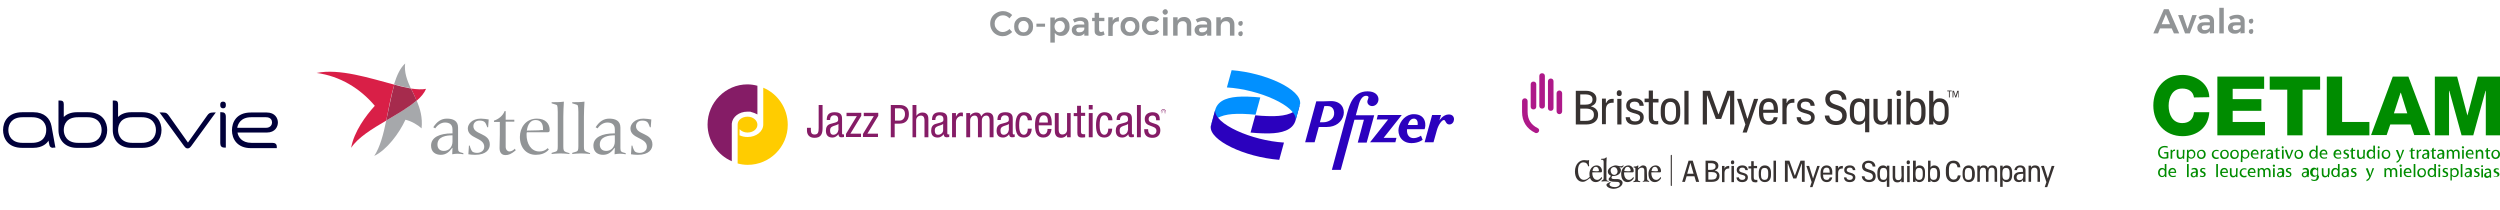 <?xml version="1.0" encoding="UTF-8"?>
<svg xmlns="http://www.w3.org/2000/svg" xmlns:xlink="http://www.w3.org/1999/xlink" version="1.1" id="Layer_1" x="0px" y="0px" viewBox="0 0 897.8 75.4" style="enable-background:new 0 0 897.8 75.4;" xml:space="preserve"> <style type="text/css"> .st0{clip-path:url(#SVGID_2_);} .st1{fill:#919496;} .st2{clip-path:url(#SVGID_4_);fill:#008C00;} .st3{fill:#008C00;} .st4{clip-path:url(#SVGID_6_);fill:#008C00;} .st5{clip-path:url(#SVGID_8_);fill:#008C00;} .st6{clip-path:url(#SVGID_10_);fill:#008C00;} .st7{clip-path:url(#SVGID_12_);fill:#008C00;} .st8{clip-path:url(#SVGID_14_);fill:#008C00;} .st9{clip-path:url(#SVGID_16_);fill:#008C00;} .st10{clip-path:url(#SVGID_18_);fill:#008C00;} .st11{clip-path:url(#SVGID_20_);fill:#008C00;} .st12{clip-path:url(#SVGID_22_);fill:#008C00;} .st13{clip-path:url(#SVGID_24_);fill:#008C00;} .st14{clip-path:url(#SVGID_26_);fill:#008C00;} .st15{clip-path:url(#SVGID_28_);fill:#008C00;} .st16{clip-path:url(#SVGID_30_);fill:#008C00;} .st17{clip-path:url(#SVGID_32_);fill:#008C00;} .st18{clip-path:url(#SVGID_34_);fill:#008C00;} .st19{clip-path:url(#SVGID_36_);fill:#008C00;} .st20{clip-path:url(#SVGID_38_);fill:#008C00;} .st21{clip-path:url(#SVGID_40_);fill:#008C00;} .st22{clip-path:url(#SVGID_42_);fill:#008C00;} .st23{clip-path:url(#SVGID_44_);fill:#008C00;} .st24{clip-path:url(#SVGID_46_);fill:#008C00;} .st25{clip-path:url(#SVGID_48_);fill:#008C00;} .st26{clip-path:url(#SVGID_50_);fill:#008C00;} .st27{clip-path:url(#SVGID_52_);fill:#008C00;} .st28{clip-path:url(#SVGID_54_);fill:#008C00;} .st29{clip-path:url(#SVGID_56_);fill:#008C00;} .st30{clip-path:url(#SVGID_58_);fill:#008C00;} .st31{clip-path:url(#SVGID_60_);fill:#008C00;} .st32{clip-path:url(#SVGID_62_);fill:#008C00;} .st33{clip-path:url(#SVGID_64_);fill:#008C00;} .st34{clip-path:url(#SVGID_66_);fill:#008C00;} .st35{clip-path:url(#SVGID_68_);fill:#008C00;} .st36{clip-path:url(#SVGID_70_);fill:#008C00;} .st37{clip-path:url(#SVGID_72_);fill:#008C00;} .st38{clip-path:url(#SVGID_74_);fill:#008C00;} .st39{clip-path:url(#SVGID_76_);fill:#008C00;} .st40{clip-path:url(#SVGID_78_);fill:#008C00;} .st41{clip-path:url(#SVGID_80_);fill:#008C00;} .st42{clip-path:url(#SVGID_82_);fill:#008C00;} .st43{clip-path:url(#SVGID_84_);fill:#008C00;} .st44{clip-path:url(#SVGID_86_);fill:#008C00;} .st45{clip-path:url(#SVGID_88_);fill:#008C00;} .st46{clip-path:url(#SVGID_90_);fill:#008C00;} .st47{clip-path:url(#SVGID_92_);fill:#008C00;} .st48{clip-path:url(#SVGID_94_);fill:#008C00;} .st49{clip-path:url(#SVGID_96_);fill:#008C00;} .st50{clip-path:url(#SVGID_98_);fill:#008C00;} .st51{clip-path:url(#SVGID_100_);fill:#008C00;} .st52{clip-path:url(#SVGID_102_);fill:#008C00;} .st53{clip-path:url(#SVGID_104_);fill:#008C00;} .st54{clip-path:url(#SVGID_106_);fill:#008C00;} .st55{clip-path:url(#SVGID_108_);fill:#008C00;} .st56{clip-path:url(#SVGID_110_);fill:#008C00;} .st57{clip-path:url(#SVGID_112_);fill:#008C00;} .st58{clip-path:url(#SVGID_114_);fill:#008C00;} .st59{clip-path:url(#SVGID_116_);fill:#008C00;} .st60{clip-path:url(#SVGID_118_);fill:#008C00;} .st61{clip-path:url(#SVGID_120_);fill:#008C00;} .st62{clip-path:url(#SVGID_122_);fill:#008C00;} .st63{clip-path:url(#SVGID_124_);fill:#008C00;} .st64{clip-path:url(#SVGID_126_);fill:#008C00;} .st65{clip-path:url(#SVGID_128_);fill:#008C00;} .st66{clip-path:url(#SVGID_130_);fill:#008C00;} .st67{clip-path:url(#SVGID_132_);fill:#008C00;} .st68{clip-path:url(#SVGID_134_);fill:#008C00;} .st69{clip-path:url(#SVGID_136_);fill:#008C00;} .st70{clip-path:url(#SVGID_138_);fill:#008C00;} .st71{clip-path:url(#SVGID_140_);fill:#008C00;} .st72{clip-path:url(#SVGID_142_);fill:#008C00;} .st73{clip-path:url(#SVGID_144_);} .st74{clip-path:url(#SVGID_146_);fill:#919496;} .st75{clip-path:url(#SVGID_148_);fill:#919496;} .st76{clip-path:url(#SVGID_150_);fill:#919496;} .st77{clip-path:url(#SVGID_152_);fill:#919496;} .st78{clip-path:url(#SVGID_154_);fill:#919496;} .st79{clip-path:url(#SVGID_156_);fill:#919496;} .st80{clip-path:url(#SVGID_158_);fill:#919496;} .st81{clip-path:url(#SVGID_160_);fill:#919496;} .st82{clip-path:url(#SVGID_162_);fill:#A6A8AB;} .st83{clip-path:url(#SVGID_164_);fill:#A6A8AB;} .st84{clip-path:url(#SVGID_166_);fill:#D91F47;} .st85{clip-path:url(#SVGID_168_);fill:#D91F47;} .st86{clip-path:url(#SVGID_170_);fill:#A62B4D;} .st87{clip-path:url(#SVGID_172_);fill:#0190FF;} .st88{clip-path:url(#SVGID_174_);fill:#2B01BE;} .st89{clip-path:url(#SVGID_176_);fill:#2B01BE;} .st90{clip-path:url(#SVGID_178_);fill:#2B01BE;} .st91{clip-path:url(#SVGID_180_);fill:#0190FF;} .st92{clip-path:url(#SVGID_182_);fill:#00003A;} .st93{clip-path:url(#SVGID_184_);fill:#373231;} .st94{clip-path:url(#SVGID_186_);fill:#AE1989;} .st95{clip-path:url(#SVGID_188_);fill:#373231;} .st96{fill:#851C66;} .st97{fill:#FFCC00;} </style> <g> <g> <defs> <rect id="SVGID_1_" width="897.8" height="75.4"></rect> </defs> <clipPath id="SVGID_2_"> <use xlink:href="#SVGID_1_" style="overflow:visible;"></use> </clipPath> <g class="st0"> <path class="st1" d="M780.7,12l-0.8-1.8h-4.2L775,12h-1.7l3.8-8.7h1.7l3.8,8.7H780.7z M776.3,8.7h3l-1.5-3.6L776.3,8.7z"></path> <path class="st1" d="M782.2,5.4h1.7l1.7,5l1.7-5h1.6l-2.5,6.6h-1.7L782.2,5.4z"></path> <path class="st1" d="M793.6,12v-0.8c-0.2,0.3-0.5,0.5-0.9,0.7s-0.8,0.2-1.3,0.2s-0.9-0.1-1.2-0.3c-0.4-0.2-0.6-0.4-0.8-0.7 s-0.3-0.7-0.3-1.1c0-0.6,0.2-1.1,0.7-1.5c0.4-0.4,1.1-0.5,1.9-0.5h1.9V7.8c0-0.4-0.1-0.7-0.4-0.9s-0.6-0.3-1.1-0.3 c-0.6,0-1.3,0.2-2,0.6l-0.6-1.1c0.5-0.3,1-0.5,1.4-0.6s0.9-0.2,1.5-0.2c0.9,0,1.5,0.2,2,0.6s0.7,1,0.7,1.7v4.3L793.6,12L793.6,12 z M793,10.5c0.3-0.2,0.5-0.5,0.6-0.8V9.1h-1.7c-0.4,0-0.7,0.1-0.9,0.2s-0.3,0.3-0.3,0.6s0.1,0.5,0.3,0.7s0.5,0.2,0.9,0.2 S792.7,10.7,793,10.5z"></path> <path class="st1" d="M797,2.8h1.6V12H797V2.8z"></path> <path class="st1" d="M804.6,12v-0.8c-0.2,0.3-0.5,0.5-0.9,0.7s-0.8,0.2-1.3,0.2s-0.9-0.1-1.2-0.3c-0.4-0.2-0.6-0.4-0.8-0.7 s-0.3-0.7-0.3-1.1c0-0.6,0.2-1.1,0.7-1.5c0.4-0.4,1.1-0.5,1.9-0.5h1.9V7.8c0-0.4-0.1-0.7-0.4-0.9s-0.6-0.3-1.1-0.3 c-0.6,0-1.3,0.2-2,0.6l-0.6-1.1c0.5-0.3,1-0.5,1.4-0.6s0.9-0.2,1.5-0.2c0.9,0,1.5,0.2,2,0.6s0.7,1,0.7,1.7v4.3L804.6,12L804.6,12 z M804.1,10.5c0.3-0.2,0.5-0.5,0.6-0.8V9.1H803c-0.4,0-0.7,0.1-0.9,0.2c-0.2,0.1-0.3,0.3-0.3,0.6s0.1,0.5,0.3,0.7 s0.5,0.2,0.9,0.2C803.3,10.8,803.7,10.7,804.1,10.5z"></path> <path class="st1" d="M809,6.9c0.2,0.2,0.2,0.4,0.2,0.6c0,0.3-0.1,0.5-0.2,0.7c-0.2,0.2-0.4,0.3-0.6,0.3c-0.2,0-0.4-0.1-0.6-0.3 c-0.2-0.2-0.2-0.4-0.2-0.6s0.1-0.5,0.2-0.6c0.2-0.2,0.4-0.2,0.6-0.2C808.7,6.6,808.9,6.7,809,6.9z M809,10.6 c0.2,0.2,0.2,0.4,0.2,0.6c0,0.3-0.1,0.5-0.2,0.7s-0.4,0.3-0.6,0.3c-0.2,0-0.4-0.1-0.6-0.3c-0.2-0.2-0.2-0.4-0.2-0.6 s0.1-0.5,0.2-0.6c0.2-0.2,0.4-0.2,0.6-0.2C808.7,10.3,808.9,10.4,809,10.6z"></path> </g> </g> <g> <defs> <rect id="SVGID_3_" width="897.8" height="75.4"></rect> </defs> <clipPath id="SVGID_4_"> <use xlink:href="#SVGID_3_" style="overflow:visible;"></use> </clipPath> <path class="st2" d="M787.9,35c-0.3-2.1-1.9-3.2-4.2-3.2c-3.5,0-4.9,3.1-4.9,6.2c0,3.1,1.4,6.2,4.9,6.2c2.6,0,4-1.5,4.2-3.9h5.5 c-0.3,5.4-4.3,8.6-9.6,8.6c-6.4,0-10.5-4.9-10.5-11s4.1-11,10.5-11c4.5,0,9.5,2.9,9.6,8L787.9,35L787.9,35z"></path> </g> </g> <polygon class="st3" points="796.3,27.5 813.1,27.5 813.1,31.9 801.8,31.9 801.8,35.6 812.1,35.6 812.1,39.8 801.8,39.8 801.8,43.8 813.4,43.8 813.4,48.6 796.3,48.6 "></polygon> <polygon class="st3" points="833.2,32.2 826.9,32.2 826.9,48.6 821.4,48.6 821.4,32.2 815.1,32.2 815.1,27.5 833.2,27.5 "></polygon> <polygon class="st3" points="835.6,27.5 841.1,27.5 841.1,43.8 850.9,43.8 850.9,48.6 835.6,48.6 "></polygon> <path class="st3" d="M859.3,27.5h5.6l7.9,21H867l-1.3-3.8h-7.3l-1.3,3.8h-5.6L859.3,27.5z M859.7,40.7h4.8l-2.3-7.4h-0.1L859.7,40.7 z"></path> <polygon class="st3" points="889.8,27.5 886.1,41.5 886.1,41.5 882.4,27.5 874.4,27.5 874.4,48.6 879.5,48.6 879.5,32.6 879.6,32.6 884,48.6 888.2,48.6 892.6,32.6 892.7,32.6 892.7,48.6 897.8,48.6 897.8,27.5 "></polygon> <g> <g> <defs> <rect id="SVGID_5_" width="897.8" height="75.4"></rect> </defs> <clipPath id="SVGID_6_"> <use xlink:href="#SVGID_5_" style="overflow:visible;"></use> </clipPath> <path class="st4" d="M778.7,56.8c-0.3,0.1-0.8,0.2-1.4,0.2c-0.7,0-1.2-0.2-1.7-0.6c-0.4-0.4-0.6-1-0.6-1.7c0-1.3,0.9-2.3,2.4-2.3 c0.5,0,0.9,0.1,1.1,0.2l-0.1,0.5c-0.2-0.1-0.5-0.2-1-0.2c-1.1,0-1.8,0.7-1.8,1.8s0.7,1.8,1.7,1.8c0.4,0,0.6-0.1,0.8-0.1v-1.3h-0.9 v-0.5h1.5V56.8z"></path> </g> <g> <defs> <rect id="SVGID_7_" width="897.8" height="75.4"></rect> </defs> <clipPath id="SVGID_8_"> <use xlink:href="#SVGID_7_" style="overflow:visible;"></use> </clipPath> <path class="st5" d="M779.5,54.8c0-0.4,0-0.7,0-1h0.5v0.6l0,0c0.1-0.4,0.5-0.7,0.9-0.7c0.1,0,0.1,0,0.2,0v0.5c-0.1,0-0.1,0-0.2,0 c-0.4,0-0.7,0.3-0.8,0.7c0,0.1,0,0.2,0,0.3V57h-0.6L779.5,54.8L779.5,54.8z"></path> </g> <g> <defs> <rect id="SVGID_9_" width="897.8" height="75.4"></rect> </defs> <clipPath id="SVGID_10_"> <use xlink:href="#SVGID_9_" style="overflow:visible;"></use> </clipPath> <path class="st6" d="M784.4,56.1c0,0.3,0,0.6,0,0.9h-0.5v-0.5l0,0c-0.1,0.3-0.5,0.6-1.1,0.6c-0.5,0-1.1-0.3-1.1-1.4v-1.9h0.6v1.8 c0,0.6,0.2,1,0.7,1c0.4,0,0.7-0.3,0.8-0.5c0-0.1,0.1-0.2,0.1-0.3v-2h0.6L784.4,56.1L784.4,56.1z"></path> </g> <g> <defs> <rect id="SVGID_11_" width="897.8" height="75.4"></rect> </defs> <clipPath id="SVGID_12_"> <use xlink:href="#SVGID_11_" style="overflow:visible;"></use> </clipPath> <path class="st7" d="M785.4,54.8c0-0.4,0-0.7,0-1h0.5v0.5l0,0c0.2-0.4,0.6-0.6,1.1-0.6c0.8,0,1.4,0.7,1.4,1.6 c0,1.1-0.7,1.7-1.5,1.7c-0.4,0-0.8-0.2-1-0.5l0,0v1.7h-0.6L785.4,54.8L785.4,54.8z M786,55.7c0,0.1,0,0.2,0,0.2 c0.1,0.4,0.5,0.7,0.9,0.7c0.6,0,1-0.5,1-1.2c0-0.6-0.3-1.2-1-1.2c-0.4,0-0.8,0.3-0.9,0.7c0,0.1,0,0.2,0,0.2V55.7z"></path> </g> <g> <defs> <rect id="SVGID_13_" width="897.8" height="75.4"></rect> </defs> <clipPath id="SVGID_14_"> <use xlink:href="#SVGID_13_" style="overflow:visible;"></use> </clipPath> <path class="st8" d="M792.1,55.4c0,1.2-0.8,1.7-1.6,1.7c-0.9,0-1.5-0.6-1.5-1.6c0-1.1,0.7-1.7,1.6-1.7 C791.4,53.7,792.1,54.4,792.1,55.4 M789.5,55.4c0,0.7,0.4,1.2,1,1.2s1-0.5,1-1.2c0-0.5-0.3-1.2-1-1.2S789.5,54.8,789.5,55.4"></path> </g> <g> <defs> <rect id="SVGID_15_" width="897.8" height="75.4"></rect> </defs> <clipPath id="SVGID_16_"> <use xlink:href="#SVGID_15_" style="overflow:visible;"></use> </clipPath> <path class="st9" d="M796.8,56.9c-0.2,0.1-0.5,0.2-0.9,0.2c-1,0-1.6-0.7-1.6-1.6c0-1,0.7-1.7,1.7-1.7c0.3,0,0.6,0.1,0.8,0.2 l-0.1,0.4c-0.1-0.1-0.4-0.2-0.7-0.2c-0.7,0-1.1,0.5-1.1,1.2s0.5,1.2,1.1,1.2c0.3,0,0.5-0.1,0.7-0.2L796.8,56.9z"></path> </g> <g> <defs> <rect id="SVGID_17_" width="897.8" height="75.4"></rect> </defs> <clipPath id="SVGID_18_"> <use xlink:href="#SVGID_17_" style="overflow:visible;"></use> </clipPath> <path class="st10" d="M800.4,55.4c0,1.2-0.8,1.7-1.6,1.7c-0.9,0-1.5-0.6-1.5-1.6c0-1.1,0.7-1.7,1.6-1.7 C799.8,53.7,800.4,54.4,800.4,55.4 M797.9,55.4c0,0.7,0.4,1.2,1,1.2s1-0.5,1-1.2c0-0.5-0.3-1.2-1-1.2 C798.1,54.2,797.9,54.8,797.9,55.4"></path> </g> <g> <defs> <rect id="SVGID_19_" width="897.8" height="75.4"></rect> </defs> <clipPath id="SVGID_20_"> <use xlink:href="#SVGID_19_" style="overflow:visible;"></use> </clipPath> <path class="st11" d="M804,55.4c0,1.2-0.8,1.7-1.6,1.7c-0.9,0-1.5-0.6-1.5-1.6c0-1.1,0.7-1.7,1.6-1.7 C803.4,53.7,804,54.4,804,55.4 M801.5,55.4c0,0.7,0.4,1.2,1,1.2s1-0.5,1-1.2c0-0.5-0.3-1.2-1-1.2S801.5,54.8,801.5,55.4"></path> </g> <g> <defs> <rect id="SVGID_21_" width="897.8" height="75.4"></rect> </defs> <clipPath id="SVGID_22_"> <use xlink:href="#SVGID_21_" style="overflow:visible;"></use> </clipPath> <path class="st12" d="M804.8,54.8c0-0.4,0-0.7,0-1h0.5v0.5l0,0c0.2-0.4,0.6-0.6,1.1-0.6c0.8,0,1.4,0.7,1.4,1.6 c0,1.1-0.7,1.7-1.5,1.7c-0.4,0-0.8-0.2-1-0.5l0,0v1.7h-0.6L804.8,54.8L804.8,54.8z M805.4,55.7c0,0.1,0,0.2,0,0.2 c0.1,0.4,0.5,0.7,0.9,0.7c0.6,0,1-0.5,1-1.2c0-0.6-0.3-1.2-1-1.2c-0.4,0-0.8,0.3-0.9,0.7c0,0.1,0,0.2,0,0.2V55.7z"></path> </g> <g> <defs> <rect id="SVGID_23_" width="897.8" height="75.4"></rect> </defs> <clipPath id="SVGID_24_"> <use xlink:href="#SVGID_23_" style="overflow:visible;"></use> </clipPath> <path class="st13" d="M808.9,55.5c0,0.8,0.5,1.1,1.1,1.1c0.4,0,0.7-0.1,0.9-0.2l0.1,0.4c-0.2,0.1-0.6,0.2-1.1,0.2 c-1,0-1.6-0.7-1.6-1.6c0-1,0.6-1.7,1.5-1.7c1,0,1.3,0.9,1.3,1.5c0,0.1,0,0.2,0,0.3H808.9z M810.6,55.1c0-0.4-0.2-0.9-0.8-0.9 s-0.8,0.5-0.9,0.9H810.6z"></path> </g> <g> <defs> <rect id="SVGID_25_" width="897.8" height="75.4"></rect> </defs> <clipPath id="SVGID_26_"> <use xlink:href="#SVGID_25_" style="overflow:visible;"></use> </clipPath> <path class="st14" d="M811.9,54.8c0-0.4,0-0.7,0-1h0.5v0.6l0,0c0.1-0.4,0.5-0.7,0.9-0.7c0.1,0,0.1,0,0.2,0v0.5c-0.1,0-0.1,0-0.2,0 c-0.4,0-0.7,0.3-0.8,0.7c0,0.1,0,0.2,0,0.3V57h-0.6L811.9,54.8L811.9,54.8z"></path> </g> <g> <defs> <rect id="SVGID_27_" width="897.8" height="75.4"></rect> </defs> <clipPath id="SVGID_28_"> <use xlink:href="#SVGID_27_" style="overflow:visible;"></use> </clipPath> <path class="st15" d="M816.3,56.2c0,0.3,0,0.5,0,0.8h-0.5v-0.4l0,0c-0.2,0.3-0.5,0.5-1,0.5c-0.6,0-1-0.5-1-0.9 c0-0.8,0.7-1.2,1.9-1.2v-0.1c0-0.3-0.1-0.7-0.7-0.7c-0.3,0-0.6,0.1-0.8,0.2L814,54c0.3-0.2,0.7-0.3,1.1-0.3c1,0,1.2,0.7,1.2,1.3 V56.2z M815.7,55.4c-0.6,0-1.4,0.1-1.4,0.7c0,0.4,0.3,0.6,0.5,0.6c0.4,0,0.7-0.3,0.8-0.5c0-0.1,0-0.1,0-0.2v-0.6H815.7z"></path> </g> <g> <defs> <rect id="SVGID_29_" width="897.8" height="75.4"></rect> </defs> <clipPath id="SVGID_30_"> <use xlink:href="#SVGID_29_" style="overflow:visible;"></use> </clipPath> <path class="st16" d="M817.9,53v0.8h0.8v0.4h-0.8V56c0,0.4,0.1,0.6,0.4,0.6c0.2,0,0.2,0,0.3,0V57c-0.1,0-0.3,0.1-0.5,0.1 c-0.3,0-0.5-0.1-0.6-0.2c-0.2-0.2-0.2-0.5-0.2-0.8v-1.7h-0.5V54h0.5v-0.6L817.9,53z"></path> </g> <g> <defs> <rect id="SVGID_31_" width="897.8" height="75.4"></rect> </defs> <clipPath id="SVGID_32_"> <use xlink:href="#SVGID_31_" style="overflow:visible;"></use> </clipPath> <path class="st17" d="M820.1,52.9c0,0.2-0.1,0.4-0.4,0.4c-0.2,0-0.3-0.2-0.3-0.4s0.1-0.4,0.4-0.4C820,52.5,820.1,52.7,820.1,52.9 M819.5,53.8h0.6V57h-0.6V53.8z"></path> </g> <g> <defs> <rect id="SVGID_33_" width="897.8" height="75.4"></rect> </defs> <clipPath id="SVGID_34_"> <use xlink:href="#SVGID_33_" style="overflow:visible;"></use> </clipPath> <path class="st18" d="M821.2,53.8l0.6,1.8c0.1,0.3,0.2,0.6,0.3,0.8l0,0c0.1-0.3,0.2-0.5,0.3-0.8l0.6-1.8h0.6l-1.3,3.2h-0.6 l-1.2-3.2H821.2z"></path> </g> <g> <defs> <rect id="SVGID_35_" width="897.8" height="75.4"></rect> </defs> <clipPath id="SVGID_36_"> <use xlink:href="#SVGID_35_" style="overflow:visible;"></use> </clipPath> <path class="st19" d="M827.1,55.4c0,1.2-0.8,1.7-1.6,1.7c-0.9,0-1.5-0.6-1.5-1.6c0-1.1,0.7-1.7,1.6-1.7 C826.4,53.7,827.1,54.4,827.1,55.4 M824.5,55.4c0,0.7,0.4,1.2,1,1.2s1-0.5,1-1.2c0-0.5-0.3-1.2-1-1.2S824.5,54.8,824.5,55.4"></path> </g> <g> <defs> <rect id="SVGID_37_" width="897.8" height="75.4"></rect> </defs> <clipPath id="SVGID_38_"> <use xlink:href="#SVGID_37_" style="overflow:visible;"></use> </clipPath> <path class="st20" d="M832.3,52.3v3.9c0,0.3,0,0.6,0,0.8h-0.5v-0.6l0,0c-0.2,0.4-0.6,0.6-1.1,0.6c-0.8,0-1.4-0.7-1.4-1.6 c0-1.1,0.7-1.7,1.4-1.7c0.5,0,0.8,0.2,1,0.5l0,0v-1.9H832.3z M831.7,55.1c0-0.1,0-0.2,0-0.2c-0.1-0.4-0.4-0.7-0.8-0.7 c-0.6,0-1,0.5-1,1.2c0,0.6,0.3,1.2,0.9,1.2c0.4,0,0.7-0.3,0.8-0.7c0-0.1,0-0.2,0-0.2L831.7,55.1L831.7,55.1z"></path> </g> <g> <defs> <rect id="SVGID_39_" width="897.8" height="75.4"></rect> </defs> <clipPath id="SVGID_40_"> <use xlink:href="#SVGID_39_" style="overflow:visible;"></use> </clipPath> <path class="st21" d="M833.6,55.5c0,0.8,0.5,1.1,1.1,1.1c0.4,0,0.7-0.1,0.9-0.2l0.1,0.4c-0.2,0.1-0.6,0.2-1.1,0.2 c-1,0-1.6-0.7-1.6-1.6c0-1,0.6-1.7,1.5-1.7c1,0,1.3,0.9,1.3,1.5c0,0.1,0,0.2,0,0.3H833.6z M835.3,55.1c0-0.4-0.2-0.9-0.8-0.9 s-0.8,0.5-0.9,0.9H835.3z"></path> </g> <g> <defs> <rect id="SVGID_41_" width="897.8" height="75.4"></rect> </defs> <clipPath id="SVGID_42_"> <use xlink:href="#SVGID_41_" style="overflow:visible;"></use> </clipPath> <path class="st22" d="M838.6,55.5c0,0.8,0.5,1.1,1.1,1.1c0.4,0,0.7-0.1,0.9-0.2l0.1,0.4c-0.2,0.1-0.6,0.2-1.1,0.2 c-1,0-1.6-0.7-1.6-1.6c0-1,0.6-1.7,1.5-1.7c1.1,0,1.3,0.9,1.3,1.5c0,0.1,0,0.2,0,0.3H838.6z M840.4,55.1c0-0.4-0.2-0.9-0.8-0.9 s-0.8,0.5-0.9,0.9H840.4z"></path> </g> <g> <defs> <rect id="SVGID_43_" width="897.8" height="75.4"></rect> </defs> <clipPath id="SVGID_44_"> <use xlink:href="#SVGID_43_" style="overflow:visible;"></use> </clipPath> <path class="st23" d="M841.6,56.4c0.2,0.1,0.5,0.2,0.8,0.2c0.4,0,0.6-0.2,0.6-0.5s-0.2-0.4-0.6-0.6c-0.6-0.2-0.8-0.5-0.8-0.9 c0-0.5,0.4-0.9,1.1-0.9c0.3,0,0.6,0.1,0.8,0.2l-0.1,0.4c-0.1-0.1-0.4-0.2-0.7-0.2s-0.5,0.2-0.5,0.4c0,0.3,0.2,0.4,0.6,0.5 c0.5,0.2,0.8,0.5,0.8,1c0,0.6-0.4,1-1.2,1c-0.3,0-0.7-0.1-0.9-0.2L841.6,56.4z"></path> </g> <g> <defs> <rect id="SVGID_45_" width="897.8" height="75.4"></rect> </defs> <clipPath id="SVGID_46_"> <use xlink:href="#SVGID_45_" style="overflow:visible;"></use> </clipPath> <path class="st24" d="M845,53v0.8h0.8v0.4H845V56c0,0.4,0.1,0.6,0.4,0.6c0.2,0,0.2,0,0.3,0V57c-0.1,0-0.3,0.1-0.5,0.1 c-0.3,0-0.5-0.1-0.6-0.2c-0.2-0.2-0.2-0.5-0.2-0.8v-1.7h-0.5V54h0.5v-0.6L845,53z"></path> </g> <g> <defs> <rect id="SVGID_47_" width="897.8" height="75.4"></rect> </defs> <clipPath id="SVGID_48_"> <use xlink:href="#SVGID_47_" style="overflow:visible;"></use> </clipPath> <path class="st25" d="M849.2,56.1c0,0.3,0,0.6,0,0.9h-0.5v-0.5l0,0c-0.1,0.3-0.5,0.6-1.1,0.6c-0.5,0-1.1-0.3-1.1-1.4v-1.9h0.6v1.8 c0,0.6,0.2,1,0.7,1c0.4,0,0.7-0.3,0.8-0.5c0-0.1,0.1-0.2,0.1-0.3v-2h0.6L849.2,56.1L849.2,56.1z"></path> </g> <g> <defs> <rect id="SVGID_49_" width="897.8" height="75.4"></rect> </defs> <clipPath id="SVGID_50_"> <use xlink:href="#SVGID_49_" style="overflow:visible;"></use> </clipPath> <path class="st26" d="M852.9,52.3v3.9c0,0.3,0,0.6,0,0.8h-0.5v-0.6l0,0c-0.2,0.4-0.6,0.6-1.1,0.6c-0.8,0-1.4-0.7-1.4-1.6 c0-1.1,0.7-1.7,1.4-1.7c0.5,0,0.8,0.2,1,0.5l0,0v-1.9H852.9z M852.4,55.1c0-0.1,0-0.2,0-0.2c-0.1-0.4-0.4-0.7-0.8-0.7 c-0.6,0-1,0.5-1,1.2c0,0.6,0.3,1.2,0.9,1.2c0.4,0,0.7-0.3,0.9-0.7c0-0.1,0-0.2,0-0.2L852.4,55.1L852.4,55.1z"></path> </g> <g> <defs> <rect id="SVGID_51_" width="897.8" height="75.4"></rect> </defs> <clipPath id="SVGID_52_"> <use xlink:href="#SVGID_51_" style="overflow:visible;"></use> </clipPath> <path class="st27" d="M854.6,52.9c0,0.2-0.1,0.4-0.4,0.4c-0.2,0-0.3-0.2-0.3-0.4s0.1-0.4,0.4-0.4 C854.4,52.5,854.6,52.7,854.6,52.9 M853.9,53.8h0.6V57h-0.6V53.8z"></path> </g> <g> <defs> <rect id="SVGID_53_" width="897.8" height="75.4"></rect> </defs> <clipPath id="SVGID_54_"> <use xlink:href="#SVGID_53_" style="overflow:visible;"></use> </clipPath> <path class="st28" d="M858.4,55.4c0,1.2-0.8,1.7-1.6,1.7c-0.9,0-1.5-0.6-1.5-1.6c0-1.1,0.7-1.7,1.6-1.7 C857.8,53.7,858.4,54.4,858.4,55.4 M855.9,55.4c0,0.7,0.4,1.2,1,1.2s1-0.5,1-1.2c0-0.5-0.3-1.2-1-1.2S855.9,54.8,855.9,55.4"></path> </g> <g> <defs> <rect id="SVGID_55_" width="897.8" height="75.4"></rect> </defs> <clipPath id="SVGID_56_"> <use xlink:href="#SVGID_55_" style="overflow:visible;"></use> </clipPath> <path class="st29" d="M861.1,53.8l0.7,1.9c0.1,0.2,0.2,0.5,0.2,0.7l0,0c0.1-0.2,0.1-0.4,0.2-0.7l0.6-1.9h0.6l-0.9,2.3 c-0.4,1.1-0.7,1.6-1.1,2c-0.3,0.2-0.6,0.3-0.7,0.4l-0.1-0.5c0.1,0,0.3-0.1,0.5-0.3c0.2-0.1,0.3-0.4,0.5-0.6c0-0.1,0-0.1,0-0.1 s0-0.1,0-0.2l-1.2-2.9h0.7V53.8z"></path> </g> <g> <defs> <rect id="SVGID_57_" width="897.8" height="75.4"></rect> </defs> <clipPath id="SVGID_58_"> <use xlink:href="#SVGID_57_" style="overflow:visible;"></use> </clipPath> <path class="st30" d="M866.4,53v0.8h0.8v0.4h-0.8V56c0,0.4,0.1,0.6,0.4,0.6c0.2,0,0.2,0,0.3,0V57c-0.1,0-0.3,0.1-0.5,0.1 c-0.3,0-0.5-0.1-0.6-0.2c-0.2-0.2-0.2-0.5-0.2-0.8v-1.7h-0.5V54h0.5v-0.6L866.4,53z"></path> </g> <g> <defs> <rect id="SVGID_59_" width="897.8" height="75.4"></rect> </defs> <clipPath id="SVGID_60_"> <use xlink:href="#SVGID_59_" style="overflow:visible;"></use> </clipPath> <path class="st31" d="M867.9,54.8c0-0.4,0-0.7,0-1h0.5v0.6l0,0c0.2-0.4,0.5-0.7,0.9-0.7c0.1,0,0.1,0,0.2,0v0.5c-0.1,0-0.1,0-0.2,0 c-0.4,0-0.7,0.3-0.8,0.7c0,0.1,0,0.2,0,0.3V57h-0.6L867.9,54.8L867.9,54.8z"></path> </g> <g> <defs> <rect id="SVGID_61_" width="897.8" height="75.4"></rect> </defs> <clipPath id="SVGID_62_"> <use xlink:href="#SVGID_61_" style="overflow:visible;"></use> </clipPath> <path class="st32" d="M872.3,56.2c0,0.3,0,0.5,0,0.8h-0.5v-0.4l0,0c-0.2,0.3-0.5,0.5-1,0.5c-0.6,0-1-0.5-1-0.9 c0-0.8,0.7-1.2,1.9-1.2v-0.1c0-0.3-0.1-0.7-0.7-0.7c-0.3,0-0.6,0.1-0.8,0.2l-0.1-0.4c0.3-0.2,0.7-0.3,1.1-0.3c1,0,1.2,0.7,1.2,1.3 v1.2H872.3z M871.8,55.4c-0.6,0-1.4,0.1-1.4,0.7c0,0.4,0.2,0.6,0.5,0.6c0.4,0,0.7-0.3,0.8-0.5c0-0.1,0-0.1,0-0.2v-0.6H871.8z"></path> </g> <g> <defs> <rect id="SVGID_63_" width="897.8" height="75.4"></rect> </defs> <clipPath id="SVGID_64_"> <use xlink:href="#SVGID_63_" style="overflow:visible;"></use> </clipPath> <path class="st33" d="M874,53v0.8h0.8v0.4H874V56c0,0.4,0.1,0.6,0.4,0.6c0.2,0,0.2,0,0.3,0V57c-0.1,0-0.3,0.1-0.5,0.1 c-0.3,0-0.5-0.1-0.6-0.2c-0.2-0.2-0.2-0.5-0.2-0.8v-1.7h-0.5V54h0.5v-0.6L874,53z"></path> </g> <g> <defs> <rect id="SVGID_65_" width="897.8" height="75.4"></rect> </defs> <clipPath id="SVGID_66_"> <use xlink:href="#SVGID_65_" style="overflow:visible;"></use> </clipPath> <path class="st34" d="M877.7,56.2c0,0.3,0,0.5,0,0.8h-0.5v-0.4l0,0c-0.2,0.3-0.5,0.5-1,0.5c-0.6,0-1-0.5-1-0.9 c0-0.8,0.7-1.2,1.9-1.2v-0.1c0-0.3-0.1-0.7-0.7-0.7c-0.3,0-0.6,0.1-0.8,0.2l-0.1-0.4c0.3-0.2,0.7-0.3,1.1-0.3c1,0,1.2,0.7,1.2,1.3 v1.2H877.7z M877.2,55.4c-0.6,0-1.4,0.1-1.4,0.7c0,0.4,0.2,0.6,0.5,0.6c0.4,0,0.7-0.3,0.8-0.5c0-0.1,0-0.1,0-0.2v-0.6H877.2z"></path> </g> <g> <defs> <rect id="SVGID_67_" width="897.8" height="75.4"></rect> </defs> <clipPath id="SVGID_68_"> <use xlink:href="#SVGID_67_" style="overflow:visible;"></use> </clipPath> <path class="st35" d="M878.7,54.7c0-0.3,0-0.6,0-0.9h0.5v0.5l0,0c0.2-0.3,0.5-0.6,1-0.6c0.4,0,0.8,0.3,0.9,0.6l0,0 c0.1-0.2,0.2-0.3,0.4-0.4c0.2-0.1,0.4-0.2,0.7-0.2c0.4,0,1.1,0.3,1.1,1.4V57h-0.6v-1.8c0-0.6-0.2-1-0.7-1c-0.3,0-0.6,0.2-0.7,0.5 c0,0.1,0,0.2,0,0.3v2h-0.6v-1.9c0-0.5-0.2-0.9-0.7-0.9c-0.4,0-0.6,0.3-0.7,0.6c0,0.1,0,0.2,0,0.3V57h-0.6L878.7,54.7L878.7,54.7z"></path> </g> <g> <defs> <rect id="SVGID_69_" width="897.8" height="75.4"></rect> </defs> <clipPath id="SVGID_70_"> <use xlink:href="#SVGID_69_" style="overflow:visible;"></use> </clipPath> <path class="st36" d="M884.9,52.9c0,0.2-0.1,0.4-0.4,0.4c-0.2,0-0.4-0.2-0.4-0.4s0.1-0.4,0.4-0.4 C884.7,52.5,884.9,52.7,884.9,52.9 M884.2,53.8h0.6V57h-0.6V53.8z"></path> </g> <g> <defs> <rect id="SVGID_71_" width="897.8" height="75.4"></rect> </defs> <clipPath id="SVGID_72_"> <use xlink:href="#SVGID_71_" style="overflow:visible;"></use> </clipPath> <path class="st37" d="M886.1,55.5c0,0.8,0.5,1.1,1.1,1.1c0.4,0,0.7-0.1,0.9-0.2l0.1,0.4c-0.2,0.1-0.6,0.2-1.1,0.2 c-1,0-1.6-0.7-1.6-1.6c0-1,0.6-1.7,1.5-1.7c1.1,0,1.3,0.9,1.3,1.5c0,0.1,0,0.2,0,0.3H886.1z M887.8,55.1c0-0.4-0.1-0.9-0.8-0.9 c-0.6,0-0.8,0.5-0.9,0.9H887.8z"></path> </g> <g> <defs> <rect id="SVGID_73_" width="897.8" height="75.4"></rect> </defs> <clipPath id="SVGID_74_"> <use xlink:href="#SVGID_73_" style="overflow:visible;"></use> </clipPath> <path class="st38" d="M889.1,54.7c0-0.3,0-0.6,0-0.9h0.5v0.5l0,0c0.2-0.3,0.5-0.6,1.1-0.6c0.4,0,1.1,0.3,1.1,1.4V57h-0.6v-1.8 c0-0.5-0.2-0.9-0.7-0.9c-0.4,0-0.7,0.3-0.8,0.6c0,0.1,0,0.2,0,0.3V57h-0.6V54.7z"></path> </g> <g> <defs> <rect id="SVGID_75_" width="897.8" height="75.4"></rect> </defs> <clipPath id="SVGID_76_"> <use xlink:href="#SVGID_75_" style="overflow:visible;"></use> </clipPath> <path class="st39" d="M778,58.9v3.9c0,0.3,0,0.6,0,0.8h-0.5V63l0,0c-0.2,0.4-0.6,0.6-1.1,0.6c-0.8,0-1.4-0.7-1.4-1.6 c0-1.1,0.7-1.7,1.4-1.7c0.5,0,0.8,0.2,1,0.5l0,0v-1.9H778z M777.4,61.7c0-0.1,0-0.2,0-0.2c-0.1-0.4-0.4-0.7-0.8-0.7 c-0.6,0-1,0.5-1,1.2c0,0.6,0.3,1.2,0.9,1.2c0.4,0,0.7-0.3,0.9-0.7c0-0.1,0-0.2,0-0.2L777.4,61.7L777.4,61.7z"></path> </g> <g> <defs> <rect id="SVGID_77_" width="897.8" height="75.4"></rect> </defs> <clipPath id="SVGID_78_"> <use xlink:href="#SVGID_77_" style="overflow:visible;"></use> </clipPath> <path class="st40" d="M779.3,62.1c0,0.8,0.5,1.1,1.1,1.1c0.4,0,0.7-0.1,0.9-0.2l0.1,0.4c-0.2,0.1-0.6,0.2-1.1,0.2 c-1,0-1.6-0.7-1.6-1.6c0-1,0.6-1.7,1.5-1.7c1,0,1.3,0.9,1.3,1.5c0,0.1,0,0.2,0,0.3H779.3z M781,61.7c0-0.4-0.2-0.9-0.8-0.9 s-0.8,0.5-0.9,0.9H781z"></path> </g> </g> <rect x="785.4" y="58.9" class="st3" width="0.6" height="4.7"></rect> <g> <g> <defs> <rect id="SVGID_79_" width="897.8" height="75.4"></rect> </defs> <clipPath id="SVGID_80_"> <use xlink:href="#SVGID_79_" style="overflow:visible;"></use> </clipPath> <path class="st41" d="M789.2,62.8c0,0.3,0,0.5,0,0.8h-0.5v-0.4l0,0c-0.2,0.3-0.5,0.5-1,0.5c-0.6,0-1-0.5-1-0.9 c0-0.8,0.7-1.2,1.9-1.2v-0.1c0-0.3-0.1-0.7-0.7-0.7c-0.3,0-0.6,0.1-0.8,0.2l-0.1-0.4c0.3-0.2,0.7-0.3,1.1-0.3c1,0,1.2,0.7,1.2,1.3 v1.2H789.2z M788.7,62c-0.6,0-1.4,0.1-1.4,0.7c0,0.4,0.3,0.6,0.5,0.6c0.4,0,0.7-0.3,0.8-0.5c0-0.1,0-0.1,0-0.2V62H788.7z"></path> </g> <g> <defs> <rect id="SVGID_81_" width="897.8" height="75.4"></rect> </defs> <clipPath id="SVGID_82_"> <use xlink:href="#SVGID_81_" style="overflow:visible;"></use> </clipPath> <path class="st42" d="M790.1,63c0.2,0.1,0.5,0.2,0.8,0.2c0.4,0,0.6-0.2,0.6-0.5s-0.2-0.4-0.6-0.6c-0.6-0.2-0.8-0.5-0.8-0.9 c0-0.5,0.4-0.9,1.1-0.9c0.3,0,0.6,0.1,0.8,0.2l-0.1,0.4c-0.1-0.1-0.4-0.2-0.7-0.2s-0.5,0.2-0.5,0.4c0,0.3,0.2,0.4,0.6,0.5 c0.5,0.2,0.8,0.5,0.8,1c0,0.6-0.4,1-1.2,1c-0.4,0-0.7-0.1-0.9-0.2L790.1,63z"></path> </g> </g> <rect x="795.9" y="58.9" class="st3" width="0.6" height="4.7"></rect> <g> <g> <defs> <rect id="SVGID_83_" width="897.8" height="75.4"></rect> </defs> <clipPath id="SVGID_84_"> <use xlink:href="#SVGID_83_" style="overflow:visible;"></use> </clipPath> <path class="st43" d="M797.9,62.1c0,0.8,0.5,1.1,1.1,1.1c0.4,0,0.7-0.1,0.9-0.2l0.1,0.4c-0.2,0.1-0.6,0.2-1.1,0.2 c-1,0-1.6-0.7-1.6-1.6c0-1,0.6-1.7,1.5-1.7c1,0,1.3,0.9,1.3,1.5c0,0.1,0,0.2,0,0.3H797.9z M799.6,61.7c0-0.4-0.2-0.9-0.8-0.9 s-0.8,0.5-0.9,0.9H799.6z"></path> </g> <g> <defs> <rect id="SVGID_85_" width="897.8" height="75.4"></rect> </defs> <clipPath id="SVGID_86_"> <use xlink:href="#SVGID_85_" style="overflow:visible;"></use> </clipPath> <path class="st44" d="M803.5,62.7c0,0.3,0,0.6,0,0.9H803v-0.5l0,0c-0.1,0.3-0.5,0.6-1.1,0.6c-0.5,0-1.1-0.3-1.1-1.4v-1.9h0.6v1.8 c0,0.6,0.2,1,0.7,1c0.4,0,0.7-0.3,0.8-0.5c0-0.1,0.1-0.2,0.1-0.3v-2h0.6L803.5,62.7L803.5,62.7z"></path> </g> <g> <defs> <rect id="SVGID_87_" width="897.8" height="75.4"></rect> </defs> <clipPath id="SVGID_88_"> <use xlink:href="#SVGID_87_" style="overflow:visible;"></use> </clipPath> <path class="st45" d="M806.8,63.5c-0.2,0.1-0.5,0.2-0.9,0.2c-1,0-1.6-0.7-1.6-1.6c0-1,0.7-1.7,1.7-1.7c0.3,0,0.6,0.1,0.8,0.2 l-0.1,0.4c-0.1-0.1-0.4-0.2-0.7-0.2c-0.7,0-1.1,0.5-1.1,1.2s0.5,1.2,1.1,1.2c0.3,0,0.5-0.1,0.7-0.2L806.8,63.5z"></path> </g> <g> <defs> <rect id="SVGID_89_" width="897.8" height="75.4"></rect> </defs> <clipPath id="SVGID_90_"> <use xlink:href="#SVGID_89_" style="overflow:visible;"></use> </clipPath> <path class="st46" d="M807.8,62.1c0,0.8,0.5,1.1,1.1,1.1c0.4,0,0.7-0.1,0.9-0.2l0.1,0.4c-0.2,0.1-0.6,0.2-1.1,0.2 c-1,0-1.6-0.7-1.6-1.6c0-1,0.6-1.7,1.5-1.7c1,0,1.3,0.9,1.3,1.5c0,0.1,0,0.2,0,0.3H807.8z M809.5,61.7c0-0.4-0.2-0.9-0.8-0.9 s-0.8,0.5-0.9,0.9H809.5z"></path> </g> <g> <defs> <rect id="SVGID_91_" width="897.8" height="75.4"></rect> </defs> <clipPath id="SVGID_92_"> <use xlink:href="#SVGID_91_" style="overflow:visible;"></use> </clipPath> <path class="st47" d="M810.8,61.3c0-0.3,0-0.6,0-0.9h0.5v0.5l0,0c0.2-0.3,0.5-0.6,1-0.6c0.4,0,0.8,0.3,0.9,0.6l0,0 c0.1-0.2,0.2-0.3,0.4-0.4c0.2-0.1,0.4-0.2,0.7-0.2c0.4,0,1.1,0.3,1.1,1.4v1.9h-0.6v-1.8c0-0.6-0.2-1-0.7-1c-0.3,0-0.6,0.2-0.7,0.5 c0,0.1,0,0.2,0,0.3v2h-0.6v-1.9c0-0.5-0.2-0.9-0.7-0.9c-0.4,0-0.6,0.3-0.7,0.6c0,0.1,0,0.2,0,0.3v1.9h-0.6L810.8,61.3L810.8,61.3z "></path> </g> <g> <defs> <rect id="SVGID_93_" width="897.8" height="75.4"></rect> </defs> <clipPath id="SVGID_94_"> <use xlink:href="#SVGID_93_" style="overflow:visible;"></use> </clipPath> <path class="st48" d="M817,59.5c0,0.2-0.1,0.4-0.4,0.4c-0.2,0-0.4-0.2-0.4-0.4s0.1-0.4,0.4-0.4C816.8,59.1,817,59.3,817,59.5 M816.3,60.4h0.6v3.2h-0.6V60.4z"></path> </g> <g> <defs> <rect id="SVGID_95_" width="897.8" height="75.4"></rect> </defs> <clipPath id="SVGID_96_"> <use xlink:href="#SVGID_95_" style="overflow:visible;"></use> </clipPath> <path class="st49" d="M820.2,62.8c0,0.3,0,0.5,0,0.8h-0.5v-0.4l0,0c-0.2,0.3-0.5,0.5-1,0.5c-0.6,0-1-0.5-1-0.9 c0-0.8,0.7-1.2,1.9-1.2v-0.1c0-0.3-0.1-0.7-0.7-0.7c-0.3,0-0.6,0.1-0.8,0.2l-0.1-0.4c0.3-0.2,0.7-0.3,1.1-0.3c1,0,1.2,0.7,1.2,1.3 v1.2H820.2z M819.6,62c-0.6,0-1.4,0.1-1.4,0.7c0,0.4,0.3,0.6,0.5,0.6c0.4,0,0.7-0.3,0.8-0.5c0-0.1,0-0.1,0-0.2V62H819.6z"></path> </g> <g> <defs> <rect id="SVGID_97_" width="897.8" height="75.4"></rect> </defs> <clipPath id="SVGID_98_"> <use xlink:href="#SVGID_97_" style="overflow:visible;"></use> </clipPath> <path class="st50" d="M821,63c0.2,0.1,0.5,0.2,0.8,0.2c0.4,0,0.6-0.2,0.6-0.5s-0.2-0.4-0.6-0.6c-0.6-0.2-0.9-0.5-0.9-0.9 c0-0.5,0.4-0.9,1.1-0.9c0.3,0,0.6,0.1,0.8,0.2l-0.1,0.4c-0.1-0.1-0.4-0.2-0.7-0.2s-0.5,0.2-0.5,0.4c0,0.3,0.2,0.4,0.6,0.5 c0.5,0.2,0.8,0.5,0.8,1c0,0.6-0.4,1-1.2,1c-0.4,0-0.7-0.1-0.9-0.2L821,63z"></path> </g> <g> <defs> <rect id="SVGID_99_" width="897.8" height="75.4"></rect> </defs> <clipPath id="SVGID_100_"> <use xlink:href="#SVGID_99_" style="overflow:visible;"></use> </clipPath> <path class="st51" d="M829.1,62.8c0,0.3,0,0.5,0,0.8h-0.5v-0.4l0,0c-0.2,0.3-0.5,0.5-1,0.5c-0.6,0-1-0.5-1-0.9 c0-0.8,0.7-1.2,1.9-1.2v-0.1c0-0.3-0.1-0.7-0.7-0.7c-0.3,0-0.6,0.1-0.8,0.2l-0.1-0.4c0.3-0.2,0.7-0.3,1.1-0.3c1,0,1.2,0.7,1.2,1.3 v1.2H829.1z M828.5,62c-0.6,0-1.4,0.1-1.4,0.7c0,0.4,0.3,0.6,0.5,0.6c0.4,0,0.7-0.3,0.8-0.5c0-0.1,0-0.1,0-0.2V62H828.5z"></path> </g> <g> <defs> <rect id="SVGID_101_" width="897.8" height="75.4"></rect> </defs> <clipPath id="SVGID_102_"> <use xlink:href="#SVGID_101_" style="overflow:visible;"></use> </clipPath> <path class="st52" d="M832.8,63.1c0,0.7-0.2,1.2-0.5,1.5s-0.8,0.4-1.2,0.4s-0.8-0.1-1.1-0.3l0.1-0.4c0.2,0.1,0.5,0.3,0.9,0.3 c0.6,0,1-0.3,1-1.1V63l0,0c-0.2,0.3-0.5,0.5-1,0.5c-0.8,0-1.4-0.7-1.4-1.6c0-1.1,0.7-1.7,1.4-1.7c0.6,0,0.8,0.3,1,0.5l0,0v-0.5 h0.5c0,0.2,0,0.5,0,0.9v2H832.8z M832.2,61.7c0-0.1,0-0.2,0-0.3c-0.1-0.3-0.4-0.6-0.8-0.6c-0.6,0-0.9,0.5-0.9,1.2 c0,0.6,0.3,1.1,0.9,1.1c0.4,0,0.7-0.2,0.8-0.6c0-0.1,0-0.2,0-0.3V61.7z"></path> </g> <g> <defs> <rect id="SVGID_103_" width="897.8" height="75.4"></rect> </defs> <clipPath id="SVGID_104_"> <use xlink:href="#SVGID_103_" style="overflow:visible;"></use> </clipPath> <path class="st53" d="M836.4,62.7c0,0.3,0,0.6,0,0.9H836v-0.5l0,0c-0.1,0.3-0.5,0.6-1.1,0.6c-0.5,0-1.1-0.3-1.1-1.4v-1.9h0.6v1.8 c0,0.6,0.2,1,0.7,1c0.4,0,0.7-0.3,0.8-0.5c0-0.1,0.1-0.2,0.1-0.3v-2h0.6v2.3H836.4z"></path> </g> <g> <defs> <rect id="SVGID_105_" width="897.8" height="75.4"></rect> </defs> <clipPath id="SVGID_106_"> <use xlink:href="#SVGID_105_" style="overflow:visible;"></use> </clipPath> <path class="st54" d="M840.2,58.9v3.9c0,0.3,0,0.6,0,0.8h-0.5V63l0,0c-0.2,0.4-0.6,0.6-1.1,0.6c-0.8,0-1.4-0.7-1.4-1.6 c0-1.1,0.7-1.7,1.4-1.7c0.5,0,0.8,0.2,1,0.5l0,0v-1.9H840.2z M839.6,61.7c0-0.1,0-0.2,0-0.2c-0.1-0.4-0.4-0.7-0.8-0.7 c-0.6,0-1,0.5-1,1.2c0,0.6,0.3,1.2,0.9,1.2c0.4,0,0.7-0.3,0.8-0.7c0-0.1,0-0.2,0-0.2L839.6,61.7L839.6,61.7z"></path> </g> <g> <defs> <rect id="SVGID_107_" width="897.8" height="75.4"></rect> </defs> <clipPath id="SVGID_108_"> <use xlink:href="#SVGID_107_" style="overflow:visible;"></use> </clipPath> <path class="st55" d="M843.4,62.8c0,0.3,0,0.5,0,0.8h-0.5v-0.4l0,0c-0.2,0.3-0.5,0.5-1,0.5c-0.6,0-1-0.5-1-0.9 c0-0.8,0.7-1.2,1.9-1.2v-0.1c0-0.3-0.1-0.7-0.7-0.7c-0.3,0-0.6,0.1-0.8,0.2l-0.1-0.4c0.3-0.2,0.7-0.3,1.1-0.3c1,0,1.2,0.7,1.2,1.3 v1.2H843.4z M842.9,62c-0.6,0-1.4,0.1-1.4,0.7c0,0.4,0.2,0.6,0.5,0.6c0.4,0,0.7-0.3,0.8-0.5c0-0.1,0-0.1,0-0.2V62H842.9z"></path> </g> <g> <defs> <rect id="SVGID_109_" width="897.8" height="75.4"></rect> </defs> <clipPath id="SVGID_110_"> <use xlink:href="#SVGID_109_" style="overflow:visible;"></use> </clipPath> <path class="st56" d="M844.3,63c0.2,0.1,0.5,0.2,0.8,0.2c0.4,0,0.6-0.2,0.6-0.5s-0.2-0.4-0.6-0.6c-0.6-0.2-0.8-0.5-0.8-0.9 c0-0.5,0.4-0.9,1.1-0.9c0.3,0,0.6,0.1,0.8,0.2l-0.1,0.4c-0.1-0.1-0.4-0.2-0.7-0.2s-0.5,0.2-0.5,0.4c0,0.3,0.2,0.4,0.6,0.5 c0.5,0.2,0.8,0.5,0.8,1c0,0.6-0.4,1-1.2,1c-0.4,0-0.7-0.1-0.9-0.2L844.3,63z"></path> </g> <g> <defs> <rect id="SVGID_111_" width="897.8" height="75.4"></rect> </defs> <clipPath id="SVGID_112_"> <use xlink:href="#SVGID_111_" style="overflow:visible;"></use> </clipPath> <path class="st57" d="M850.3,60.4l0.7,1.9c0.1,0.2,0.2,0.5,0.2,0.7l0,0c0.1-0.2,0.1-0.4,0.2-0.7l0.6-1.9h0.6l-0.9,2.3 c-0.4,1.1-0.7,1.6-1.1,2c-0.3,0.2-0.6,0.3-0.7,0.4l-0.1-0.5c0.1,0,0.3-0.1,0.5-0.3c0.2-0.1,0.3-0.3,0.5-0.6c0-0.1,0-0.1,0-0.1 s0-0.1,0-0.2l-1.2-2.9L850.3,60.4L850.3,60.4z"></path> </g> <g> <defs> <rect id="SVGID_113_" width="897.8" height="75.4"></rect> </defs> <clipPath id="SVGID_114_"> <use xlink:href="#SVGID_113_" style="overflow:visible;"></use> </clipPath> <path class="st58" d="M856.3,61.3c0-0.3,0-0.6,0-0.9h0.5v0.5l0,0c0.2-0.3,0.5-0.6,1-0.6c0.4,0,0.8,0.3,0.9,0.6l0,0 c0.1-0.2,0.2-0.3,0.4-0.4c0.2-0.1,0.4-0.2,0.7-0.2c0.4,0,1.1,0.3,1.1,1.4v1.9h-0.6v-1.8c0-0.6-0.2-1-0.7-1c-0.3,0-0.6,0.2-0.7,0.5 c0,0.1,0,0.2,0,0.3v2h-0.6v-1.9c0-0.5-0.2-0.9-0.7-0.9c-0.4,0-0.6,0.3-0.7,0.6c0,0.1,0,0.2,0,0.3v1.9h-0.6L856.3,61.3L856.3,61.3z "></path> </g> <g> <defs> <rect id="SVGID_115_" width="897.8" height="75.4"></rect> </defs> <clipPath id="SVGID_116_"> <use xlink:href="#SVGID_115_" style="overflow:visible;"></use> </clipPath> <path class="st59" d="M862.5,59.5c0,0.2-0.1,0.4-0.4,0.4c-0.2,0-0.4-0.2-0.4-0.4s0.1-0.4,0.4-0.4S862.5,59.3,862.5,59.5 M861.9,60.4h0.6v3.2h-0.6V60.4z"></path> </g> <g> <defs> <rect id="SVGID_117_" width="897.8" height="75.4"></rect> </defs> <clipPath id="SVGID_118_"> <use xlink:href="#SVGID_117_" style="overflow:visible;"></use> </clipPath> <path class="st60" d="M863.8,62.1c0,0.8,0.5,1.1,1.1,1.1c0.4,0,0.7-0.1,0.9-0.2l0.1,0.4c-0.2,0.1-0.6,0.2-1.1,0.2 c-1,0-1.6-0.7-1.6-1.6c0-1,0.6-1.7,1.5-1.7c1,0,1.3,0.9,1.3,1.5c0,0.1,0,0.2,0,0.3H863.8z M865.5,61.7c0-0.4-0.2-0.9-0.8-0.9 s-0.8,0.5-0.9,0.9H865.5z"></path> </g> </g> <rect x="866.8" y="58.9" class="st3" width="0.6" height="4.7"></rect> <g> <g> <defs> <rect id="SVGID_119_" width="897.8" height="75.4"></rect> </defs> <clipPath id="SVGID_120_"> <use xlink:href="#SVGID_119_" style="overflow:visible;"></use> </clipPath> <path class="st61" d="M871.2,62c0,1.2-0.8,1.7-1.6,1.7c-0.9,0-1.5-0.6-1.5-1.6c0-1.1,0.7-1.7,1.6-1.7 C870.6,60.3,871.2,61,871.2,62 M868.7,62c0,0.7,0.4,1.2,1,1.2s1-0.5,1-1.2c0-0.5-0.3-1.2-1-1.2S868.7,61.4,868.7,62"></path> </g> <g> <defs> <rect id="SVGID_121_" width="897.8" height="75.4"></rect> </defs> <clipPath id="SVGID_122_"> <use xlink:href="#SVGID_121_" style="overflow:visible;"></use> </clipPath> <path class="st62" d="M874.8,58.9v3.9c0,0.3,0,0.6,0,0.8h-0.5V63l0,0c-0.2,0.4-0.6,0.6-1.1,0.6c-0.8,0-1.4-0.7-1.4-1.6 c0-1.1,0.7-1.7,1.4-1.7c0.5,0,0.8,0.2,1,0.5l0,0v-1.9H874.8z M874.2,61.7c0-0.1,0-0.2,0-0.2c-0.1-0.4-0.4-0.7-0.8-0.7 c-0.6,0-1,0.5-1,1.2c0,0.6,0.3,1.2,0.9,1.2c0.4,0,0.7-0.3,0.9-0.7c0-0.1,0-0.2,0-0.2L874.2,61.7L874.2,61.7z"></path> </g> <g> <defs> <rect id="SVGID_123_" width="897.8" height="75.4"></rect> </defs> <clipPath id="SVGID_124_"> <use xlink:href="#SVGID_123_" style="overflow:visible;"></use> </clipPath> <path class="st63" d="M876.4,59.5c0,0.2-0.1,0.4-0.4,0.4c-0.2,0-0.4-0.2-0.4-0.4s0.1-0.4,0.4-0.4 C876.3,59.1,876.4,59.3,876.4,59.5 M875.7,60.4h0.6v3.2h-0.6V60.4z"></path> </g> <g> <defs> <rect id="SVGID_125_" width="897.8" height="75.4"></rect> </defs> <clipPath id="SVGID_126_"> <use xlink:href="#SVGID_125_" style="overflow:visible;"></use> </clipPath> <path class="st64" d="M877.2,63c0.2,0.1,0.5,0.2,0.8,0.2c0.4,0,0.6-0.2,0.6-0.5s-0.2-0.4-0.6-0.6c-0.6-0.2-0.8-0.5-0.8-0.9 c0-0.5,0.4-0.9,1.1-0.9c0.3,0,0.6,0.1,0.8,0.2l-0.1,0.4c-0.1-0.1-0.4-0.2-0.7-0.2s-0.5,0.2-0.5,0.4c0,0.3,0.2,0.4,0.6,0.5 c0.5,0.2,0.8,0.5,0.8,1c0,0.6-0.4,1-1.2,1c-0.3,0-0.7-0.1-0.9-0.2L877.2,63z"></path> </g> <g> <defs> <rect id="SVGID_127_" width="897.8" height="75.4"></rect> </defs> <clipPath id="SVGID_128_"> <use xlink:href="#SVGID_127_" style="overflow:visible;"></use> </clipPath> <path class="st65" d="M880,61.4c0-0.4,0-0.7,0-1h0.5v0.5l0,0c0.2-0.4,0.6-0.6,1.1-0.6c0.8,0,1.4,0.7,1.4,1.6 c0,1.1-0.7,1.7-1.5,1.7c-0.4,0-0.8-0.2-1-0.5l0,0v1.7H880V61.4z M880.5,62.3c0,0.1,0,0.2,0,0.2c0.1,0.4,0.4,0.7,0.9,0.7 c0.6,0,1-0.5,1-1.2c0-0.6-0.3-1.2-1-1.2c-0.4,0-0.8,0.3-0.9,0.7c0,0.1,0,0.2,0,0.2V62.3z"></path> </g> </g> <rect x="883.7" y="58.9" class="st3" width="0.6" height="4.7"></rect> <g> <g> <defs> <rect id="SVGID_129_" width="897.8" height="75.4"></rect> </defs> <clipPath id="SVGID_130_"> <use xlink:href="#SVGID_129_" style="overflow:visible;"></use> </clipPath> <path class="st66" d="M887.6,62.8c0,0.3,0,0.5,0,0.8h-0.5v-0.4l0,0c-0.2,0.3-0.5,0.5-1,0.5c-0.6,0-1-0.5-1-0.9 c0-0.8,0.7-1.2,1.9-1.2v-0.1c0-0.3-0.1-0.7-0.7-0.7c-0.3,0-0.6,0.1-0.8,0.2l-0.1-0.4c0.3-0.2,0.7-0.3,1.1-0.3c1,0,1.2,0.7,1.2,1.3 v1.2H887.6z M887,62c-0.6,0-1.4,0.1-1.4,0.7c0,0.4,0.2,0.6,0.5,0.6c0.4,0,0.7-0.3,0.8-0.5c0-0.1,0-0.1,0-0.2V62H887z"></path> </g> <g> <defs> <rect id="SVGID_131_" width="897.8" height="75.4"></rect> </defs> <clipPath id="SVGID_132_"> <use xlink:href="#SVGID_131_" style="overflow:visible;"></use> </clipPath> <path class="st67" d="M888.5,63c0.2,0.1,0.5,0.2,0.8,0.2c0.4,0,0.6-0.2,0.6-0.5s-0.2-0.4-0.6-0.6c-0.6-0.2-0.8-0.5-0.8-0.9 c0-0.5,0.4-0.9,1.1-0.9c0.3,0,0.6,0.1,0.8,0.2l-0.1,0.4c-0.1-0.1-0.4-0.2-0.7-0.2s-0.5,0.2-0.5,0.4c0,0.3,0.2,0.4,0.6,0.5 c0.5,0.2,0.8,0.5,0.8,1c0,0.6-0.4,1-1.2,1c-0.4,0-0.7-0.1-0.9-0.2L888.5,63z"></path> </g> <g> <defs> <rect id="SVGID_133_" width="897.8" height="75.4"></rect> </defs> <clipPath id="SVGID_134_"> <use xlink:href="#SVGID_133_" style="overflow:visible;"></use> </clipPath> <path class="st68" d="M893.5,53.1v0.8h0.8v0.4h-0.8V56c0,0.4,0.1,0.6,0.4,0.6c0.2,0,0.2,0,0.3,0V57c-0.1,0-0.3,0.1-0.5,0.1 c-0.3,0-0.5-0.1-0.6-0.2c-0.2-0.2-0.2-0.5-0.2-0.8v-1.7h-0.5V54h0.5v-0.6L893.5,53.1z"></path> </g> <g> <defs> <rect id="SVGID_135_" width="897.8" height="75.4"></rect> </defs> <clipPath id="SVGID_136_"> <use xlink:href="#SVGID_135_" style="overflow:visible;"></use> </clipPath> <path class="st69" d="M895.3,55.4c0,0.7,0.4,1.2,0.9,1.2s1-0.5,1-1.2c0-0.5-0.3-1.2-0.9-1.2C895.6,54.2,895.3,54.8,895.3,55.4 M897.8,55.4c0,1.2-0.8,1.7-1.6,1.7s-1.5-0.6-1.5-1.6s0.7-1.7,1.6-1.7C897.2,53.8,897.8,54.5,897.8,55.4"></path> </g> <g> <defs> <rect id="SVGID_137_" width="897.8" height="75.4"></rect> </defs> <clipPath id="SVGID_138_"> <use xlink:href="#SVGID_137_" style="overflow:visible;"></use> </clipPath> <path class="st70" d="M891.1,60.6h0.6v3.1h-0.6V60.6z M891.7,59.7c0,0.2-0.1,0.3-0.4,0.3c-0.2,0-0.3-0.2-0.3-0.3s0.1-0.4,0.4-0.4 C891.6,59.3,891.7,59.5,891.7,59.7"></path> </g> <g> <defs> <rect id="SVGID_139_" width="897.8" height="75.4"></rect> </defs> <clipPath id="SVGID_140_"> <use xlink:href="#SVGID_139_" style="overflow:visible;"></use> </clipPath> <path class="st71" d="M894.1,62.1c-0.6,0-1.3,0.1-1.3,0.7c0,0.4,0.2,0.5,0.5,0.5c0.4,0,0.7-0.3,0.8-0.5c0-0.1,0-0.1,0-0.2V62.1z M894.6,63c0,0.3,0,0.5,0,0.8h-0.5v-0.4l0,0c-0.2,0.2-0.5,0.5-1,0.5c-0.6,0-1-0.4-1-0.9c0-0.8,0.7-1.2,1.9-1.2v-0.1 c0-0.3-0.1-0.7-0.7-0.7c-0.3,0-0.6,0.1-0.8,0.2l-0.1-0.4c0.3-0.2,0.6-0.3,1-0.3c1,0,1.2,0.7,1.2,1.3L894.6,63L894.6,63z"></path> </g> <g> <defs> <rect id="SVGID_141_" width="897.8" height="75.4"></rect> </defs> <clipPath id="SVGID_142_"> <use xlink:href="#SVGID_141_" style="overflow:visible;"></use> </clipPath> <path class="st72" d="M895.5,63.1c0.2,0.1,0.5,0.2,0.8,0.2c0.4,0,0.6-0.2,0.6-0.5s-0.2-0.4-0.6-0.6c-0.6-0.2-0.8-0.5-0.8-0.9 c0-0.5,0.4-0.9,1.1-0.9c0.3,0,0.6,0.1,0.8,0.2l-0.1,0.4c-0.1-0.1-0.3-0.2-0.6-0.2s-0.5,0.2-0.5,0.4c0,0.3,0.2,0.4,0.6,0.5 c0.5,0.2,0.8,0.5,0.8,0.9c0,0.6-0.4,0.9-1.2,0.9c-0.3,0-0.7-0.1-0.9-0.2L895.5,63.1z"></path> </g> <g> <defs> <rect id="SVGID_143_" width="897.8" height="75.4"></rect> </defs> <clipPath id="SVGID_144_"> <use xlink:href="#SVGID_143_" style="overflow:visible;"></use> </clipPath> <g class="st73"> <path class="st1" d="M361.5,5.8c-0.4-0.2-0.8-0.3-1.3-0.3s-1,0.1-1.5,0.4s-0.8,0.6-1.1,1.1s-0.4,0.9-0.4,1.5s0.1,1,0.4,1.5 s0.6,0.8,1.1,1.1c0.4,0.3,0.9,0.4,1.5,0.4c0.4,0,0.8-0.1,1.2-0.3s0.8-0.4,1.1-0.8l1,1.1c-0.5,0.5-1,0.8-1.6,1.1s-1.2,0.4-1.8,0.4 c-0.8,0-1.6-0.2-2.3-0.6s-1.2-0.9-1.6-1.6c-0.4-0.7-0.6-1.4-0.6-2.3s0.2-1.6,0.6-2.3s1-1.2,1.7-1.6s1.5-0.6,2.3-0.6 c0.6,0,1.2,0.1,1.8,0.4c0.6,0.2,1.1,0.6,1.5,1l-1,1.2C362.3,6.3,361.9,6,361.5,5.8z"></path> <path class="st1" d="M369.4,6.5c0.5,0.3,0.9,0.7,1.2,1.2c0.3,0.5,0.4,1.1,0.4,1.8s-0.1,1.3-0.4,1.8s-0.7,0.9-1.2,1.2 s-1.1,0.4-1.8,0.4c-0.7,0-1.3-0.1-1.8-0.4c-0.5-0.3-0.9-0.7-1.2-1.2c-0.3-0.5-0.4-1.1-0.4-1.8s0.1-1.2,0.4-1.8 c0.3-0.5,0.7-0.9,1.2-1.2c0.5-0.3,1.1-0.4,1.8-0.4S368.9,6.3,369.4,6.5z M366.2,8.1c-0.3,0.4-0.5,0.9-0.5,1.4s0.2,1.1,0.5,1.5 s0.8,0.6,1.4,0.6c0.5,0,1-0.2,1.3-0.6c0.3-0.4,0.5-0.9,0.5-1.5s-0.2-1.1-0.5-1.4c-0.3-0.4-0.8-0.6-1.3-0.6 C367,7.5,366.6,7.7,366.2,8.1z"></path> <path class="st1" d="M372.2,8.5h3.1v1.1h-3.1V8.5z"></path> <path class="st1" d="M382.6,6.6c0.5,0.3,0.8,0.7,1.1,1.2s0.4,1.1,0.4,1.8s-0.1,1.2-0.4,1.7s-0.6,0.9-1.1,1.2s-1,0.4-1.6,0.4 c-0.5,0-0.9-0.1-1.3-0.3s-0.7-0.5-0.9-0.8v3.5h-1.6v-9h1.6v1.1c0.2-0.4,0.5-0.7,0.9-0.8c0.4-0.2,0.8-0.3,1.3-0.3 C381.6,6.1,382.1,6.3,382.6,6.6z M381.9,10.9c0.3-0.4,0.5-0.9,0.5-1.4c0-0.6-0.2-1.1-0.5-1.4c-0.3-0.4-0.8-0.6-1.3-0.6 c-0.6,0-1,0.2-1.4,0.6c-0.3,0.4-0.5,0.9-0.5,1.4c0,0.6,0.2,1.1,0.5,1.5s0.8,0.6,1.4,0.6C381.1,11.5,381.6,11.3,381.9,10.9z"></path> <path class="st1" d="M389.4,12.8V12c-0.2,0.3-0.5,0.5-0.9,0.7s-0.8,0.2-1.3,0.2s-0.9-0.1-1.2-0.3c-0.4-0.2-0.6-0.4-0.8-0.7 c-0.2-0.3-0.3-0.7-0.3-1.1c0-0.6,0.2-1.1,0.7-1.5c0.4-0.4,1.1-0.5,1.9-0.5h1.9V8.7c0-0.4-0.1-0.7-0.4-0.9s-0.6-0.3-1.1-0.3 c-0.6,0-1.3,0.2-2,0.6L385.3,7c0.5-0.3,1-0.5,1.4-0.6s0.9-0.2,1.5-0.2c0.9,0,1.5,0.2,2,0.6s0.7,1,0.7,1.7v4.3H389.4z M388.8,11.3 c0.3-0.2,0.5-0.5,0.6-0.8V9.9h-1.7c-0.4,0-0.7,0.1-0.9,0.2c-0.2,0.1-0.3,0.3-0.3,0.6s0.1,0.5,0.3,0.7c0.2,0.2,0.5,0.2,0.9,0.2 C388.1,11.6,388.5,11.5,388.8,11.3z"></path> <path class="st1" d="M396.7,12.4c-0.5,0.3-1.1,0.5-1.7,0.5s-1-0.2-1.4-0.5s-0.5-0.8-0.5-1.5V7.6h-0.9V6.4h0.9V4.6h1.6v1.8h1.9 v1.2h-1.9v3c0,0.3,0.1,0.5,0.2,0.7c0.1,0.1,0.3,0.2,0.5,0.2s0.6-0.1,0.9-0.3L396.7,12.4z"></path> <path class="st1" d="M400.5,6.5c0.4-0.2,0.8-0.3,1.3-0.4v1.6c-0.7,0-1.2,0.1-1.6,0.5c-0.4,0.4-0.6,0.8-0.6,1.5v3.2H398V6.2h1.6 v1.3C399.8,7,400.1,6.7,400.5,6.5z"></path> <path class="st1" d="M407.6,6.5c0.5,0.3,0.9,0.7,1.2,1.2c0.3,0.5,0.4,1.1,0.4,1.8s-0.1,1.3-0.4,1.8s-0.7,0.9-1.2,1.2 s-1.1,0.4-1.8,0.4c-0.7,0-1.3-0.1-1.8-0.4c-0.5-0.3-0.9-0.7-1.2-1.2c-0.3-0.5-0.4-1.1-0.4-1.8s0.1-1.2,0.4-1.8 c0.3-0.5,0.7-0.9,1.2-1.2c0.5-0.3,1.1-0.4,1.8-0.4S407.1,6.3,407.6,6.5z M404.5,8.1C404.2,8.5,404,9,404,9.5s0.2,1.1,0.5,1.5 s0.8,0.6,1.4,0.6c0.5,0,1-0.2,1.3-0.6c0.3-0.4,0.5-0.9,0.5-1.5s-0.2-1.1-0.5-1.4c-0.3-0.4-0.8-0.6-1.3-0.6 C405.3,7.5,404.8,7.7,404.5,8.1z"></path> <path class="st1" d="M413.5,7.5c-0.5,0-1,0.2-1.3,0.5c-0.3,0.4-0.5,0.8-0.5,1.4c0,0.6,0.2,1.1,0.5,1.4c0.3,0.4,0.8,0.5,1.3,0.5 c0.8,0,1.4-0.3,1.8-0.8l1,0.8c-0.3,0.4-0.7,0.8-1.2,1s-1.1,0.3-1.7,0.3c-0.7,0-1.2-0.1-1.7-0.4c-0.5-0.3-0.9-0.7-1.2-1.2 c-0.3-0.5-0.4-1.1-0.4-1.8s0.1-1.3,0.4-1.8s0.7-0.9,1.2-1.2c0.5-0.3,1.1-0.4,1.8-0.4c0.6,0,1.1,0.1,1.6,0.3 c0.5,0.2,0.9,0.5,1.2,0.9l-1,0.9C414.8,7.8,414.2,7.5,413.5,7.5z"></path> <path class="st1" d="M419.1,3.6c0.2,0.2,0.3,0.4,0.3,0.7c0,0.3-0.1,0.5-0.3,0.7s-0.4,0.3-0.7,0.3S418,5.2,417.8,5 s-0.3-0.4-0.3-0.7c0-0.3,0.1-0.5,0.3-0.7c0.2-0.2,0.4-0.3,0.7-0.3S419,3.4,419.1,3.6z M417.7,6.2h1.6v6.6h-1.6V6.2z"></path> <path class="st1" d="M427.1,6.8c0.4,0.5,0.7,1.1,0.7,1.9v4.1h-1.6V9.1c0-0.5-0.1-0.8-0.4-1.1s-0.6-0.4-1.1-0.4s-1,0.2-1.3,0.5 c-0.3,0.4-0.5,0.8-0.5,1.4v3.3h-1.6V6.2h1.6v1.2c0.5-0.9,1.2-1.3,2.4-1.3C426,6.1,426.6,6.3,427.1,6.8z"></path> <path class="st1" d="M433.5,12.8V12c-0.2,0.3-0.5,0.5-0.9,0.7s-0.8,0.2-1.3,0.2s-0.9-0.1-1.2-0.3c-0.4-0.2-0.6-0.4-0.8-0.7 c-0.2-0.3-0.3-0.7-0.3-1.1c0-0.6,0.2-1.1,0.7-1.5c0.4-0.4,1.1-0.5,1.9-0.5h1.9V8.7c0-0.4-0.1-0.7-0.4-0.9s-0.6-0.3-1.1-0.3 c-0.6,0-1.3,0.2-2,0.6L429.4,7c0.5-0.3,1-0.5,1.4-0.6s0.9-0.2,1.5-0.2c0.9,0,1.5,0.2,2,0.6s0.7,1,0.7,1.7v4.3H433.5z M432.9,11.3 c0.3-0.2,0.5-0.5,0.6-0.8V9.9h-1.7c-0.4,0-0.7,0.1-0.9,0.2c-0.2,0.1-0.3,0.3-0.3,0.6s0.1,0.5,0.3,0.7c0.2,0.2,0.5,0.2,0.9,0.2 C432.2,11.6,432.6,11.5,432.9,11.3z"></path> <path class="st1" d="M442.6,6.8c0.4,0.5,0.7,1.1,0.7,1.9v4.1h-1.6V9.1c0-0.5-0.1-0.8-0.4-1.1s-0.6-0.4-1.1-0.4s-1,0.2-1.3,0.5 c-0.3,0.4-0.5,0.8-0.5,1.4v3.3h-1.6V6.2h1.6v1.2c0.5-0.9,1.2-1.3,2.4-1.3C441.6,6.1,442.2,6.3,442.6,6.8z"></path> <path class="st1" d="M446.1,7.7c0.2,0.2,0.2,0.4,0.2,0.6c0,0.3-0.1,0.5-0.2,0.7c-0.2,0.2-0.4,0.3-0.6,0.3s-0.4-0.1-0.6-0.3 s-0.2-0.4-0.2-0.6s0.1-0.5,0.2-0.6s0.4-0.2,0.6-0.2C445.7,7.5,445.9,7.5,446.1,7.7z M446.1,11.4c0.2,0.2,0.2,0.4,0.2,0.6 c0,0.3-0.1,0.5-0.2,0.7s-0.4,0.3-0.6,0.3s-0.4-0.1-0.6-0.3s-0.2-0.4-0.2-0.6s0.1-0.5,0.2-0.6s0.4-0.2,0.6-0.2 C445.7,11.1,445.9,11.2,446.1,11.4z"></path> </g> </g> <g> <defs> <rect id="SVGID_145_" width="897.8" height="75.4"></rect> </defs> <clipPath id="SVGID_146_"> <use xlink:href="#SVGID_145_" style="overflow:visible;"></use> </clipPath> <path class="st74" d="M170,45.3c0-1.1,0.8-2,2.2-2c1.7,0,2.1,0.7,2.4,1.4l0.4,1h0.3l0.2-2.8c-0.5-0.1-2.1-0.3-2.8-0.3 c-3.3,0-4.7,2.1-4.7,3.5c0,3.8,5.9,3.2,5.9,6.6c0,1.5-1.3,2.2-2.6,2.2c-0.7,0-1.4-0.2-1.7-0.5c-0.2-0.2-0.7-1.1-0.9-2.1h-0.3 l-0.2,3.1c0.7,0.1,1.4,0.2,2.4,0.2c4.2,0,5.3-2.1,5.3-3.7C175.9,47.6,170,48.5,170,45.3"></path> </g> <g> <defs> <rect id="SVGID_147_" width="897.8" height="75.4"></rect> </defs> <clipPath id="SVGID_148_"> <use xlink:href="#SVGID_147_" style="overflow:visible;"></use> </clipPath> <path class="st75" d="M184.9,53.4c-0.5,0.5-1.2,1-2,1c-0.5,0-1.3-0.5-1.3-1.7v-9h3.1V43h-3.1v-3.1h-0.4c-0.5,1.6-2.3,3-3.8,3.4 v0.5h2.1v4.5c0,1.5-0.1,3.7-0.1,4.9c0,2.2,1.4,2.5,2.1,2.5c1.2,0,2.1-0.4,3.7-1.7L184.9,53.4z"></path> </g> <g> <defs> <rect id="SVGID_149_" width="897.8" height="75.4"></rect> </defs> <clipPath id="SVGID_150_"> <use xlink:href="#SVGID_149_" style="overflow:visible;"></use> </clipPath> <path class="st76" d="M192.3,43.1c1.9,0,2.7,1.3,2.7,3.1v0.5c-0.4,0-0.8,0-1.6,0.1l-4.2,0.1C189.5,44.6,190.6,43.1,192.3,43.1 M196.6,47.5c0.6,0,0.8-0.2,0.8-0.8c0-2.3-1.5-4.1-4.6-4.1c-4.1,0-6.1,3.4-6.1,6.6c0,3.8,2.3,6.4,5.7,6.4c1.8,0,3.5-0.5,4.7-1.9 l-0.4-0.5c-0.8,0.8-1.8,1.2-3,1.2c-3.1,0-4.6-3-4.6-6c0-0.3,0-0.6,0.1-0.9"></path> </g> <g> <defs> <rect id="SVGID_151_" width="897.8" height="75.4"></rect> </defs> <clipPath id="SVGID_152_"> <use xlink:href="#SVGID_151_" style="overflow:visible;"></use> </clipPath> <path class="st77" d="M202.3,52.5V41.9c0-1.8,0.1-3.6,0.2-5.4c-1.4,0.2-2.9,0.2-4.4,0.2v0.4l1.6,0.5c0.2,0.1,0.4,0.2,0.4,0.3 c0.1,0.2,0.2,1.1,0.2,2.3v12.3c0,1.3-0.1,1.8-0.9,2l-1.3,0.4v0.4c1-0.1,2.1-0.2,3.1-0.2c1.1,0,2.2,0.1,3.3,0.2V55l-1.3-0.4 C202.4,54.3,202.3,53.8,202.3,52.5"></path> </g> <g> <defs> <rect id="SVGID_153_" width="897.8" height="75.4"></rect> </defs> <clipPath id="SVGID_154_"> <use xlink:href="#SVGID_153_" style="overflow:visible;"></use> </clipPath> <path class="st78" d="M210.6,54.5c-0.8-0.3-0.9-0.7-0.9-2V41.9c0-1.8,0.1-3.6,0.2-5.4c-1.4,0.2-2.9,0.2-4.4,0.2v0.4l1.6,0.5 c0.2,0.1,0.4,0.2,0.4,0.3c0.1,0.2,0.2,1.1,0.2,2.3v12.3c0,1.3-0.1,1.8-0.9,2l-1.3,0.4v0.4c1-0.1,2.1-0.2,3.1-0.2 c1.1,0,2.2,0.1,3.3,0.2V55L210.6,54.5z"></path> </g> <g> <defs> <rect id="SVGID_155_" width="897.8" height="75.4"></rect> </defs> <clipPath id="SVGID_156_"> <use xlink:href="#SVGID_155_" style="overflow:visible;"></use> </clipPath> <path class="st79" d="M220.8,50.8c0,2.1-1.4,3.4-3.1,3.4c-1.5,0-2.3-0.9-2.3-2.3c0-2.9,3.2-3.3,5.4-3.3L220.8,50.8L220.8,50.8z M222.8,53.2v-7.4c0-2.5-1.9-3.2-4-3.2s-3.6,1.1-4.9,3.1l0.7,0.4c0.8-1.2,2.1-2.1,3.5-2.1c1.5,0,2.7,0.6,2.7,2.5v1.4h-0.2 c-4.4,0-7.5,1.4-7.5,4.4c0,2.3,1.6,3.3,3.5,3.3s3.1-1.1,4.1-2.5h0.1l-0.1,2.3c0.6-0.1,1.3-0.2,1.9-0.2c0.7,0,1.4,0.1,2.1,0.2V55 C223.1,54.6,222.8,54.5,222.8,53.2"></path> </g> <g> <defs> <rect id="SVGID_157_" width="897.8" height="75.4"></rect> </defs> <clipPath id="SVGID_158_"> <use xlink:href="#SVGID_157_" style="overflow:visible;"></use> </clipPath> <path class="st80" d="M162.5,50.8c0,2.1-1.4,3.4-3.1,3.4c-1.5,0-2.3-0.9-2.3-2.3c0-2.9,3.2-3.3,5.4-3.3L162.5,50.8L162.5,50.8z M164.5,53.2v-7.4c0-2.5-1.9-3.2-4-3.2s-3.6,1.1-4.9,3.1l0.7,0.4c0.8-1.2,2.1-2.1,3.5-2.1c1.5,0,2.7,0.6,2.7,2.5v1.4h-0.2 c-4.4,0-7.5,1.4-7.5,4.4c0,2.3,1.6,3.3,3.5,3.3s3.1-1.1,4.1-2.5h0.1l-0.1,2.3c0.6-0.1,1.3-0.2,1.9-0.2c0.7,0,1.4,0.1,2.1,0.2V55 C164.8,54.6,164.5,54.5,164.5,53.2"></path> </g> <g> <defs> <rect id="SVGID_159_" width="897.8" height="75.4"></rect> </defs> <clipPath id="SVGID_160_"> <use xlink:href="#SVGID_159_" style="overflow:visible;"></use> </clipPath> <path class="st81" d="M228.4,45.3c0-1.1,0.8-2,2.2-2c1.7,0,2.1,0.7,2.4,1.4l0.4,1h0.3l0.2-2.8c-0.5-0.1-2.1-0.3-2.8-0.3 c-3.3,0-4.7,2.1-4.7,3.5c0,3.8,5.9,3.2,5.9,6.6c0,1.5-1.3,2.2-2.6,2.2c-0.7,0-1.4-0.2-1.7-0.5c-0.2-0.2-0.7-1.1-0.9-2.1h-0.3 l-0.2,3.1c0.7,0.1,1.4,0.2,2.4,0.2c4.2,0,5.3-2.1,5.3-3.7C234.3,47.6,228.4,48.5,228.4,45.3"></path> </g> <g> <defs> <rect id="SVGID_161_" width="897.8" height="75.4"></rect> </defs> <clipPath id="SVGID_162_"> <use xlink:href="#SVGID_161_" style="overflow:visible;"></use> </clipPath> <path class="st82" d="M149.6,36.1c-2.9,2.5-6.9,4.8-10.9,7.2c-1,4.9-2.2,9.5-4.3,12.7c4.5-2.2,8.9-8,11.2-13 c2.2,0.5,4.5,1.9,5.8,3.1C151.8,42.2,150.9,39,149.6,36.1"></path> </g> <g> <defs> <rect id="SVGID_163_" width="897.8" height="75.4"></rect> </defs> <clipPath id="SVGID_164_"> <use xlink:href="#SVGID_163_" style="overflow:visible;"></use> </clipPath> <path class="st83" d="M145.5,22.8c-1.8,1.6-3,4.3-4,7.5c2.2,0.6,4.2,1.1,6,1.4C146.2,28.8,145.1,26,145.5,22.8"></path> </g> <g> <defs> <rect id="SVGID_165_" width="897.8" height="75.4"></rect> </defs> <clipPath id="SVGID_166_"> <use xlink:href="#SVGID_165_" style="overflow:visible;"></use> </clipPath> <path class="st84" d="M113.7,26.2c8.4,1.1,15.7,5.6,20.9,11.8c-3.2,3.5-7.5,9.3-8.5,15.1c2.4-3.7,7.5-6.8,12.6-9.8 c0.9-4.4,1.7-9,2.9-12.9C132.9,28.1,121.9,24.5,113.7,26.2"></path> </g> <g> <defs> <rect id="SVGID_167_" width="897.8" height="75.4"></rect> </defs> <clipPath id="SVGID_168_"> <use xlink:href="#SVGID_167_" style="overflow:visible;"></use> </clipPath> <path class="st85" d="M147.6,31.8c0.7,1.4,1.4,2.8,2,4.4c1.6-1.4,2.8-2.8,3.4-4.3C151.6,32.2,149.8,32.1,147.6,31.8"></path> </g> <g> <defs> <rect id="SVGID_169_" width="897.8" height="75.4"></rect> </defs> <clipPath id="SVGID_170_"> <use xlink:href="#SVGID_169_" style="overflow:visible;"></use> </clipPath> <path class="st86" d="M147.6,31.8c-1.8-0.3-3.9-0.8-6-1.4c-1.1,3.9-1.9,8.5-2.9,12.9c4-2.4,8.1-4.7,10.9-7.2 C149,34.6,148.3,33.2,147.6,31.8"></path> </g> </g> <g> <g> <defs> <rect id="SVGID_171_" x="434.7" y="24" width="87.5" height="38"></rect> </defs> <clipPath id="SVGID_172_"> <use xlink:href="#SVGID_171_" style="overflow:visible;"></use> </clipPath> <path class="st87" d="M436.4,39.5c1-3.8,5.3-4.7,9.3-4.8c3.3-0.1,6.9,0.3,6.9,0.3l-1.7,6.2c0,0-3.6-0.4-6.9-0.3 c-4,0.1-8.3,1-9.3,4.8L436.4,39.5z"></path> </g> <g> <defs> <rect id="SVGID_173_" x="434.7" y="24" width="87.5" height="38"></rect> </defs> <clipPath id="SVGID_174_"> <use xlink:href="#SVGID_173_" style="overflow:visible;"></use> </clipPath> <path class="st88" d="M507.7,42.6L507.7,42.6c1.8,0,1.4,2.3,1.4,2.3h-3.5C505.6,44.9,506.1,42.6,507.7,42.6z M494.8,41.3l-0.4,1.6 h4.1l-6.5,8.2h9.1l0.4-1.6h-4.6l6.5-8.2H494.8z M520.3,41.1c-2.1,0-3.4,2.2-3.4,2.2l0.6-2h-3.2l-2.7,9.8h3.2c0,0,0.8-2.9,1.2-4.3 c0.6-2.2,1.9-3.7,2.5-3.7c0.7-0.1,0.6,1.6,2,1.6C522.5,44.7,523,41.1,520.3,41.1L520.3,41.1z M507.7,41c-2.8,0-4.9,2.4-5.4,4.9 c-0.5,2.4,0.9,5.5,4.6,5.5c2.6,0,4-1.2,4-1.2l-0.6-1.5c0,0-1.1,0.9-2.7,0.9c-1.5,0-2.5-1.2-2.3-3.2h6.3 C512.1,45.3,512.4,41,507.7,41 M475.6,38.1h1.3c1.4,0,2.4,1.1,2.2,3c-0.2,1.8-2.2,2.8-3.8,2.8H474L475.6,38.1z M472.7,36.4 L472.7,36.4l-4,14.7h3.4l1.5-5.5h2.9c3.2,0,5.4-1.8,6-4.3c0.5-2.3-0.8-5-4.5-5C476.3,36.4,474.5,36.4,472.7,36.4z M491.1,32.8 c-5.2,0-6.5,5-7.3,7.8L478.3,61h3.2l4.9-18h3.4l-2.2,8.2h3.2l2.7-9.8h-6.6c0.3-1.2,0.7-2.6,1-3.6c0.5-2,1.4-3.4,2.7-3.4 c1.4,0.1,0.7,1,0.5,1.7c-0.3,1,0.5,2,1.7,2C495.7,38,496.4,32.8,491.1,32.8"></path> </g> <g> <defs> <rect id="SVGID_175_" x="434.7" y="24" width="87.5" height="38"></rect> </defs> <clipPath id="SVGID_176_"> <use xlink:href="#SVGID_175_" style="overflow:visible;"></use> </clipPath> <path class="st89" d="M461.1,51.2c-11.6-0.7-25.2-6.7-24.7-11.7l-1.6,5.9c-0.5,5,12.1,11,24.6,12L461.1,51.2z"></path> </g> <g> <defs> <rect id="SVGID_177_" x="434.7" y="24" width="87.5" height="38"></rect> </defs> <clipPath id="SVGID_178_"> <use xlink:href="#SVGID_177_" style="overflow:visible;"></use> </clipPath> <path class="st90" d="M465.3,43.1c-1,3.8-5.3,4.7-9.3,4.8c-3.3,0.1-6.9-0.3-6.9-0.3l1.7-6.2c0,0,3.6,0.4,6.9,0.3 c4-0.1,8.3-1,9.3-4.8L465.3,43.1z"></path> </g> <g> <defs> <rect id="SVGID_179_" x="434.7" y="24" width="87.5" height="38"></rect> </defs> <clipPath id="SVGID_180_"> <use xlink:href="#SVGID_179_" style="overflow:visible;"></use> </clipPath> <path class="st91" d="M440.6,31.4c11.6,0.7,25.2,6.7,24.7,11.7l1.6-5.9c0.5-5-12.1-11-24.6-12L440.6,31.4z"></path> </g> </g> <g> <g> <defs> <rect id="SVGID_181_" y="25.1" width="100.8" height="38.7"></rect> </defs> <clipPath id="SVGID_182_"> <use xlink:href="#SVGID_181_" style="overflow:visible;"></use> </clipPath> <path class="st92" d="M47.5,51.3h3.4c3.8,0,5.1-2.4,5.1-4.6c0-2.2-1.3-4.6-5.1-4.6h-3.4c-4,0-5.1,2.5-5.1,4.6 C42.4,48.5,43.4,51.3,47.5,51.3 M42.4,42c0.8-0.8,2.3-1.7,4.7-1.7h4c5.4,0,6.9,3.7,6.9,6.4c0,3-1.8,6.4-6.9,6.4h-4 c-3.9,0-6.6-2.5-6.6-6.4V36.1h0.6c0.9,0,1.3,0.4,1.3,1.3V42z M28,51.3h3.4c3.8,0,5.1-2.4,5.1-4.6c0-2.2-1.3-4.6-5.1-4.6H28 c-4,0-5.1,2.5-5.1,4.6C22.9,48.5,23.9,51.3,28,51.3 M22.9,42c0.8-0.8,2.3-1.7,4.7-1.7h4c5.4,0,6.9,3.7,6.9,6.4 c0,3-1.8,6.4-6.9,6.4h-4c-3.9,0-6.6-2.5-6.6-6.4V36.1h0.6c0.9,0,1.3,0.4,1.3,1.3V42z M79.1,40.3h0.5c0.9,0,1.5,0.4,1.5,1.6V53 h-0.5c-1,0-1.5-0.5-1.5-1.6V40.3z M80.1,38.9c0.6,0,1-0.3,1-1v-0.4c0-0.7-0.4-1-1-1s-1,0.3-1,1v0.4C79.1,38.5,79.5,38.9,80.1,38.9 M11.5,42.1H8.1c-3.8,0-5.1,2.4-5.1,4.6c0,2.2,1.3,4.6,5.1,4.6h3.4c4,0,5.1-2.5,5.1-4.6C16.7,44.9,15.6,42.1,11.5,42.1 M19.1,53.1 c-0.8,0-1.3-0.4-1.4-1.2l-0.3-1.4c-0.4,0.8-2,2.6-5.5,2.6H8c-5.4,0-6.9-3.7-6.9-6.4c0-3,1.8-6.4,6.9-6.4h4c3.9,0,6,2.2,6.5,5 c0.4,2.3,1.4,7.7,1.4,7.7h-0.8V53.1z M68.8,52.3c-0.5,0.7-0.9,1-1.4,1c-0.7,0-0.9-0.4-1.4-1c-1.1-1.6-8.7-11.9-8.7-11.9h1.2 c1.3,0,1.6,0.4,2.2,1.2c0.2,0.3,6.8,9.6,6.8,9.6s6.6-9.3,6.9-9.7c0.5-0.7,0.9-1.1,2.1-1.1h1C77.5,40.3,69.8,51,68.8,52.3 M90.2,42.1h5.3c1.8,0,2.2,1.1,2.2,1.9c0,0.6-0.4,1.9-2.2,1.9H85.2C85.4,44.6,86.4,42.1,90.2,42.1 M99.4,52.7c0-1-0.6-1.4-1.6-1.4 h-7.5c-3.5,0-4.8-2.2-5-3.7h10.5c3.1,0,4-2.2,4-3.6c0-1.5-1-3.6-4-3.6h-5.7c-5.2,0-6.8,3.5-6.8,6.4c0,3.1,1.9,6.4,6.8,6.4h9.3 C99.4,53.2,99.4,52.7,99.4,52.7z"></path> </g> </g> <g> <g> <defs> <rect id="SVGID_183_" width="897.8" height="75.4"></rect> </defs> <clipPath id="SVGID_184_"> <use xlink:href="#SVGID_183_" style="overflow:visible;"></use> </clipPath> <path class="st93" d="M673.6,63.3c0,1.4-0.9,2.1-2.4,2.1c-1.3,0-2.5-0.7-2.6-2.1h1c0.1,0.9,0.7,1.3,1.6,1.3c1,0,1.4-0.6,1.4-1.2 c0-2.2-3.9-0.9-3.9-3.7c0-1.2,1-2,2.3-2s2.4,0.6,2.5,2.1h-1c-0.1-0.9-0.7-1.3-1.5-1.3c-0.9,0-1.3,0.5-1.3,1.1 C669.7,61.5,673.6,60.3,673.6,63.3 M661.5,59.6h0.3v0.9h-0.2c-0.9,0-1.5,0.5-1.5,1.7v3.2h-0.9v-5.8h0.9v1l0,0 C660.2,60.1,660.6,59.6,661.5,59.6 M666.3,63.7c0,1.1-0.8,1.7-2,1.7s-2-0.5-2.1-1.7h0.9c0,0.7,0.6,0.9,1.2,0.9 c0.6,0,1.1-0.3,1.1-0.9c0-1.4-3.1-0.4-3.1-2.7c0-0.9,0.7-1.6,2-1.6c1.2,0,1.9,0.6,2,1.7h-0.9c-0.1-0.7-0.5-0.9-1.1-0.9 c-0.7,0-1.1,0.3-1.1,0.9C663.2,62.4,666.3,61.6,666.3,63.7 M646.6,57.7h1.5v7.6h-1v-6.5H647l-1.9,5.3H644l-1.9-5.3H642v6.5h-1 v-7.6h1.6l1.9,5.3h0.1L646.6,57.7z M654.7,62c0-1.3,0.5-1.8,1.3-1.8c0.7,0,1.1,0.4,1.1,1.8H654.7z M656,59.4c-1.4,0-2.2,1-2.2,2.6 v0.8c0,1.6,0.8,2.6,2.2,2.6c1.1,0,1.8-0.6,2-1.7h-0.9c-0.2,0.7-0.5,0.9-1.1,0.9c-0.8,0-1.3-0.4-1.3-1.8v-0.1h3.3V62 C658.1,60.5,657.4,59.4,656,59.4 M652.6,59.6h0.9l-2.6,7.6H650l0.6-1.8l-1.9-5.8h1l1.4,4.5l0,0L652.6,59.6z M690.5,62.8 c0,1.4-0.5,1.8-1.3,1.8s-1.3-0.4-1.3-1.8v-0.7c0-1.4,0.5-1.8,1.3-1.8s1.3,0.4,1.3,1.8V62.8z M689.3,59.4c-0.6,0-1.1,0.3-1.3,0.8 l0,0v-0.7v-1.8h-1v7.6h0.9v-0.7l0,0c0.2,0.5,0.7,0.8,1.3,0.8c1.4,0,2.1-1,2.1-2.6V62C691.4,60.4,690.7,59.4,689.3,59.4 M636.9,57.7h0.9v7.6h-0.9V57.7z M695.7,62.8c0,1.4-0.5,1.8-1.3,1.8s-1.3-0.4-1.3-1.8v-0.7c0-1.4,0.5-1.8,1.3-1.8s1.3,0.4,1.3,1.8 V62.8z M694.6,59.4c-0.6,0-1.1,0.3-1.3,0.8l0,0v-0.7v-1.8h-0.9v7.6h0.9v-0.7l0,0c0.2,0.5,0.7,0.8,1.3,0.8c1.4,0,2.1-1,2.1-2.6V62 C696.6,60.4,696,59.4,694.6,59.4 M677.7,62.8c0,1.4-0.5,1.8-1.3,1.8s-1.3-0.4-1.3-1.8v-0.7c0-1.4,0.5-1.8,1.3-1.8s1.3,0.4,1.3,1.8 V62.8z M677.7,60.2L677.7,60.2c-0.3-0.5-0.8-0.8-1.4-0.8c-1.4,0-2.1,1-2.1,2.6v0.8c0,1.6,0.7,2.6,2.1,2.6c0.6,0,1.1-0.3,1.3-0.8 l0,0v0.7v1.8h0.9v-7.6h-0.9v0.7H677.7z M682.8,59.6h0.9v5.8h-0.9v-0.7l0,0c-0.2,0.5-0.7,0.8-1.4,0.8c-1.1,0-1.7-0.6-1.7-2v-3.9 h0.9v3.8c0,0.9,0.4,1.3,1.1,1.3c0.7,0,1.2-0.4,1.2-1.6L682.8,59.6L682.8,59.6z M685.9,58.3c0,0.4-0.2,0.7-0.6,0.7 c-0.4,0-0.6-0.2-0.6-0.7c0-0.4,0.2-0.7,0.6-0.7S685.9,57.8,685.9,58.3 M684.9,59.6h0.9v5.8h-0.9V59.6z M620.7,59.6h0.3v0.9h-0.2 c-0.9,0-1.5,0.5-1.5,1.7v3.2h-0.9v-5.8h0.9v1l0,0C619.4,60.1,619.9,59.6,620.7,59.6 M621.8,59.6h0.9v5.8h-0.9V59.6z M622.8,58.3 c0,0.4-0.2,0.7-0.6,0.7c-0.4,0-0.6-0.2-0.6-0.7c0-0.4,0.2-0.7,0.6-0.7S622.8,57.8,622.8,58.3 M600.4,55.8v10.8 c0,0.1-0.1,0.2-0.2,0.2c-0.1,0-0.2-0.1-0.2-0.2V55.8c0-0.1,0.1-0.2,0.2-0.2C600.3,55.6,600.4,55.7,600.4,55.8 M616.5,63.2 c0,0.9-0.7,1.3-1.8,1.3h-1.2v-2.7h1.3c1.1,0,1.8,0.4,1.8,1.3L616.5,63.2L616.5,63.2z M613.4,58.6h1.1c1.1,0,1.6,0.4,1.6,1.1v0.1 c0,0.9-0.8,1.2-1.7,1.2h-1L613.4,58.6L613.4,58.6z M615.8,61.2L615.8,61.2c0.8-0.3,1.3-0.8,1.3-1.6v-0.1c0-1-0.8-1.8-2.4-1.8h-2.2 v7.6h2.4c1.6,0,2.6-0.8,2.6-2.1v-0.1C617.5,62.2,616.9,61.5,615.8,61.2 M629.8,59.6h1.2v0.8h-1.2v3.2c0,0.8,0.2,1,0.8,1 c0.2,0,0.3,0,0.5,0v0.8c-0.2,0-0.4,0.1-0.6,0.1c-1.1,0-1.6-0.4-1.6-1.7v-3.3h-1v-0.8h1v-1.8h0.9L629.8,59.6L629.8,59.6z M627.7,63.7c0,1.1-0.8,1.7-2,1.7s-2-0.5-2.1-1.7h0.9c0,0.7,0.6,0.9,1.2,0.9c0.6,0,1.1-0.3,1.1-0.9c0-1.4-3.1-0.4-3.1-2.7 c0-0.9,0.7-1.6,2-1.6c1.2,0,1.9,0.6,2,1.7h-0.9c-0.1-0.7-0.5-0.9-1.1-0.9c-0.7,0-1.1,0.3-1.1,0.9 C624.6,62.4,627.7,61.6,627.7,63.7 M635,62.8c0,1.4-0.5,1.8-1.3,1.8s-1.3-0.4-1.3-1.8v-0.7c0-1.4,0.5-1.8,1.3-1.8s1.3,0.4,1.3,1.8 V62.8z M633.8,59.4c-1.4,0-2.2,1-2.2,2.6v0.8c0,1.6,0.8,2.6,2.2,2.6s2.2-1,2.2-2.6V62C636,60.4,635.2,59.4,633.8,59.4 M605.9,62.4 l1.1-3.8h0.1l1.1,3.8H605.9z M606.4,57.7l-2.3,7.6h1l0.6-2h2.8l0.6,2h1.1l-2.3-7.6C607.9,57.7,606.4,57.7,606.4,57.7z M725.2,64.7 c-0.4,0-1-0.2-1-1v-0.1c0-0.6,0.4-1.1,1.2-1.1c0.4,0,0.9-0.1,1.2-0.1v0.8C726.6,64.2,726.1,64.7,725.2,64.7 M725.5,59.4 L725.5,59.4c-1.1,0-1.9,0.6-2.1,1.7h0.9c0.1-0.7,0.5-1,1.1-1c0.7,0,1.1,0.3,1.1,1.3v0.3l-1.4,0.1c-1.1,0.1-1.9,0.8-1.9,1.8v0.1 c0,1.2,0.9,1.7,1.8,1.7c0.7,0,1.3-0.3,1.5-0.9l0,0v0.8h0.9v-3.9C727.5,60.1,726.7,59.4,725.5,59.4 M717.2,61.4v3.9h-0.9v-3.8 c0-0.9-0.3-1.3-1-1.3s-1.2,0.4-1.2,1.6v3.5h-0.9v-3.8c0-0.9-0.3-1.3-1-1.3s-1.2,0.4-1.2,1.6v3.5h-0.9v-5.8h0.9v0.7l0,0 c0.2-0.5,0.7-0.8,1.4-0.8c0.8,0,1.3,0.3,1.5,1l0,0l0,0c0.3-0.7,0.8-1,1.5-1C716.6,59.4,717.2,60.1,717.2,61.4 M737.8,59.6 l-2.6,7.6h-0.9l0.6-1.8l-1.9-5.8h1l1.4,4.5l0,0l1.4-4.5C736.8,59.6,737.8,59.6,737.8,59.6z M699.9,60.9V62c0,1.8,0.7,2.5,1.7,2.5 l0,0c0.8,0,1.3-0.4,1.5-1.5h1c-0.2,1.6-1.2,2.4-2.5,2.4h-0.1c-1.4,0-2.7-1-2.7-3.2v-1.3c0-2.2,1.2-3.2,2.7-3.2h0.1 c1.3,0,2.3,0.7,2.4,2.4h-1c-0.2-1.1-0.7-1.5-1.5-1.5l0,0C700.5,58.5,699.9,59.2,699.9,60.9 M732.6,61.4v3.9h-0.9v-3.8 c0-0.9-0.4-1.3-1.1-1.3c-0.7,0-1.2,0.4-1.2,1.6v3.5h-0.9v-5.8h0.9v0.7l0,0c0.2-0.5,0.7-0.8,1.4-0.8C732,59.4,732.6,60,732.6,61.4 M708.2,62.8c0,1.4-0.5,1.8-1.3,1.8s-1.3-0.4-1.3-1.8v-0.7c0-1.4,0.5-1.8,1.3-1.8s1.3,0.4,1.3,1.8V62.8z M707,59.4 c-1.4,0-2.2,1-2.2,2.6v0.8c0,1.6,0.8,2.6,2.2,2.6s2.2-1,2.2-2.6V62C709.1,60.4,708.4,59.4,707,59.4 M721.7,62.8 c0,1.4-0.5,1.8-1.3,1.8s-1.3-0.4-1.3-1.8v-0.7c0-1.4,0.5-1.8,1.3-1.8s1.3,0.4,1.3,1.8V62.8z M720.6,59.4c-0.6,0-1.1,0.3-1.4,0.8 l0,0v-0.7h-0.9v7.6h0.9v-1.8v-0.7l0,0c0.2,0.5,0.8,0.8,1.4,0.8c1.4,0,2-1,2-2.6V62C722.6,60.4,722,59.4,720.6,59.4 M594.3,59.9 c-0.7,0-1,0.5-1.2,1.5c0.4,0,0.6,0.1,1.2,0.1c1.1,0,1.1,0,1.1-0.4C595.3,60.5,595,59.9,594.3,59.9 M593,61.9c0,1,0.3,2.7,1.8,2.7 c1,0,1.4-1,1.6-1c0.1,0,0.1,0,0.1,0.1s0,0.1,0,0.3s-0.9,1.4-2.2,1.4c-1.4,0-2.3-1-2.3-3c0-1.5,1-3,2.6-3c1.1,0,1.9,0.9,1.9,2 c0,0.4-0.1,0.5-0.6,0.5C595.9,61.9,593,61.9,593,61.9z M591.5,64.1c0,0.5,0.2,0.7,0.4,0.8c0.4,0.1,0.4,0.1,0.4,0.2l-0.1,0.1 c0,0.1-0.1,0.1-0.1,0.1c-0.2,0-0.7-0.1-1.1-0.1c-0.5,0-0.8,0.1-1,0.1c-0.1,0-0.1,0-0.1-0.1s0.1-0.1,0.1-0.1 c0.1-0.1,0.1-0.1,0.3-0.2s0.2-0.4,0.2-0.8v-2.8c0-0.8-0.3-1.1-0.9-1.1c-0.6,0-1.4,0.5-1.4,1.2v2.8c0,0.5,0.1,0.7,0.4,0.8 c0.4,0.1,0.5,0.1,0.5,0.2l-0.1,0.1c0,0.1-0.1,0.1-0.1,0.1c-0.2,0-0.7-0.1-1.1-0.1c-0.5,0-0.8,0.1-1.2,0.1c-0.1,0-0.1,0-0.1-0.1 s0-0.1,0.1-0.1c0.1-0.1,0.1-0.1,0.3-0.2s0.4-0.4,0.4-0.8v-3.6c0-0.3-0.1-0.3-0.3-0.4c-0.3-0.1-0.4-0.1-0.4-0.1 c0-0.1,0.1-0.1,0.1-0.2c0-0.1,0.1-0.1,0.2-0.1c0.6,0,0.9-0.1,1-0.2c0.2-0.1,0.2-0.2,0.3-0.2c0,0,0.2,0.1,0.2,0.2 c0,0.1-0.1,0.2-0.2,0.8c1-0.6,1.2-1,1.8-1c1,0,1.4,0.6,1.4,1.5L591.5,64.1L591.5,64.1z M584.5,59.9c-0.7,0-1,0.5-1.2,1.5 c0.4,0,0.6,0.1,1.2,0.1c1.1,0,1.1,0,1.1-0.4C585.5,60.5,585.2,59.9,584.5,59.9 M583.2,61.9c0,1,0.3,2.7,1.8,2.7c1,0,1.4-1,1.6-1 c0.1,0,0.1,0,0.1,0.1s0,0.1,0,0.3s-0.9,1.4-2.2,1.4c-1.4,0-2.3-1-2.3-3c0-1.5,1-3,2.6-3c1.1,0,1.9,0.9,1.9,2 c0,0.4-0.1,0.5-0.6,0.5C586.1,61.9,583.2,61.9,583.2,61.9z M578.4,61.2c0,0.7,0.4,1.6,1.3,1.6c0.7,0,1.2-0.6,1.2-1.2 c0-0.7-0.4-1.6-1.3-1.6C578.9,60,578.4,60.6,578.4,61.2 M580.9,64.3c0.9,0,1.8,0.6,1.8,1.3c0,1.4-1.9,2.2-3.2,2.2 c-1.4,0-2.6-0.7-2.6-1.4c0-0.2,0.1-0.4,0.3-0.5c0.4-0.2,0.8-0.5,0.9-0.5c0.3,0,0.4,0,0.4,0.1s-0.5,0.2-0.5,0.7c0,0.6,0.8,1,2,1 c0.9,0,1.7-0.5,1.7-1.1c0-0.7-0.5-0.8-1.3-0.8c-1.3,0-1.6-0.1-2-0.2c-0.6-0.2-0.7-0.5-0.7-0.8c0-0.4,0.4-0.4,0.8-1.2 c-0.7-0.3-1.1-0.8-1.1-1.5c0-1.4,2-2.2,2.8-2.2c0.6,0,1.2,0.3,1.8,0.3s0.8-0.3,0.9-0.3c0.1,0,0.2,0,0.2,0.1s-0.2,0.3-0.4,0.5 c-0.1,0.1-0.2,0.2-0.4,0.2s-0.7-0.2-0.8-0.3l0,0c0.3,0.3,0.6,0.8,0.6,1.2c0,1.5-1.6,2.1-2.7,2.1c-0.1,0-0.3,0-0.4,0 c-0.1,0.1-0.3,0.4-0.3,0.6c0,0.3,0.3,0.5,1,0.5L580.9,64.3L580.9,64.3z M576.9,64.1c0,0.6,0.1,0.7,0.4,0.8 c0.4,0.1,0.5,0.1,0.5,0.1c0,0.1-0.1,0.1-0.1,0.1c0,0.1,0,0.1-0.1,0.1c-0.2,0-0.7-0.1-1.2-0.1c-0.8,0-1,0.1-1.1,0.1s-0.2,0-0.2-0.1 s0.1-0.1,0.1-0.2s0-0.1,0.3-0.2s0.4-0.3,0.4-0.9v-5.6c0-0.5-0.1-0.7-0.4-0.8c-0.4-0.1-0.6,0-0.6-0.1c0,0,0.1-0.2,0.2-0.3 c0,0,0.1,0,0.6,0c0.8,0,1-0.5,1.1-0.5c0,0,0.2,0,0.2,0.2c0,0.3-0.1,0.6-0.1,1.9L576.9,64.1L576.9,64.1z M573.1,59.9 c-0.7,0-1,0.5-1.2,1.5c0.4,0,0.6,0.1,1.2,0.1c1.1,0,1.1,0,1.1-0.4C574.1,60.5,573.8,59.9,573.1,59.9 M571.8,61.9 c0,1,0.3,2.7,1.8,2.7c1,0,1.4-1,1.6-1c0.1,0,0.1,0,0.1,0.1s0,0.1,0,0.3s-0.9,1.4-2.2,1.4c-1.4,0-2.3-1-2.3-3c0-1.5,1-3,2.6-3 c1.1,0,1.9,0.9,1.9,2c0,0.4-0.1,0.5-0.6,0.5C574.7,61.9,571.8,61.9,571.8,61.9z M568.8,64.6c1.3,0,2.1-1.2,2.2-1.2l0.1,0.1 c0,0.1-0.1,0.2-0.1,0.3s0,0.2-0.2,0.3c-1.2,0.9-1.7,1.2-2.4,1.2c-1.8,0-2.8-1.6-2.8-3.7c0-2.7,1.7-4.1,3.3-4.1 c0.5,0,0.8,0.1,1.1,0.1s0.5-0.1,0.6-0.1c0,0,0.1,0,0.1,0.1s-0.1,0.4-0.1,1.1c0,0.3,0.1,0.7,0.1,0.8s-0.1,0.1-0.2,0.2 c0,0.1-0.1,0.1-0.1,0.1c-0.1,0-0.1-0.1-0.1-0.2c-0.2-0.8-0.7-1.3-1.7-1.3c-1.1,0-1.9,1-1.9,2.8C566.7,63.3,567.5,64.6,568.8,64.6"></path> </g> <g> <defs> <rect id="SVGID_185_" width="897.8" height="75.4"></rect> </defs> <clipPath id="SVGID_186_"> <use xlink:href="#SVGID_185_" style="overflow:visible;"></use> </clipPath> <path class="st94" d="M552.6,47.3c-0.2,0.3-0.5,0.5-0.9,0.5c-0.1,0-0.3,0-0.4-0.1c-3.1-1.5-4.7-4.1-4.7-7.5v-3.9c0-0.5,0.4-1,1-1 c0.5,0,1,0.4,1,1v3.9c0,2.7,1.2,4.6,3.6,5.8C552.7,46.2,552.9,46.8,552.6,47.3 M549.7,38.3c0,0.6,0.4,1,1,1s1-0.4,1-1v-8 c0-0.6-0.4-1-1-1s-1,0.4-1,1V38.3z M552.8,38c0,0.6,0.4,1,1,1s1-0.4,1-1V27.3c0-0.6-0.4-1-1-1s-1,0.4-1,1V38z M555.9,38.8 c0,0.6,0.4,1,1,1s1-0.4,1-1v-9.6c0-0.6-0.4-1-1-1c-0.5,0-1,0.4-1,1V38.8z M559,40c0,0.5,0.4,1,1,1c0.5,0,1-0.4,1-1v-6.5 c0-0.5-0.4-1-1-1c-0.5,0-1,0.4-1,1V40z"></path> </g> <g> <defs> <rect id="SVGID_187_" width="897.8" height="75.4"></rect> </defs> <clipPath id="SVGID_188_"> <use xlink:href="#SVGID_187_" style="overflow:visible;"></use> </clipPath> <path class="st95" d="M703.4,35v-2.4h-0.5l-0.6,1.9l0,0l-0.6-1.9h-0.5V35h0.3v-2.1l0,0l0.7,2.1h0.3l0.7-2.1l0,0V35H703.4z M700.2,35v-2.2h0.7v-0.3h-1.6v0.3h0.6V35H700.2z M571.3,38.2L571.3,38.2c1.3-0.5,2-1.2,2-2.6v-0.2c0-1.5-1.3-2.8-3.8-2.8h-3.6 v12.1h3.8c2.5,0,4.2-1.3,4.2-3.3v-0.1C574,39.7,573,38.6,571.3,38.2 M567.5,33.9h1.8c1.7,0,2.6,0.6,2.6,1.8v0.1 c0,1.4-1.2,1.8-2.8,1.8h-1.6V33.9z M572.4,41.3c0,1.5-1.2,2.1-2.9,2.1h-2V39h2c1.7,0,2.9,0.6,2.9,2.1V41.3z M579,35.5h0.5v1.4 h-0.4c-1.5,0-2.4,0.7-2.4,2.6v5.1h-1.4v-9.2h1.4V37h0.1C577.1,36.3,577.7,35.5,579,35.5 M580.8,35.5h1.5v9.2h-1.5V35.5z M582.4,33.5c0,0.7-0.3,1-0.9,1c-0.6,0-0.9-0.3-0.9-1s0.3-1.1,0.9-1.1C582.1,32.4,582.4,32.8,582.4,33.5 M590.3,42.1 c0,1.8-1.3,2.7-3.2,2.7s-3.2-0.8-3.3-2.7h1.5c0.1,1.1,0.9,1.5,1.9,1.5s1.8-0.4,1.8-1.4c0-2.2-5-0.7-5-4.3c0-1.5,1.1-2.6,3.1-2.6 c1.8,0,3.1,0.9,3.2,2.7h-1.5c-0.1-1.1-0.8-1.5-1.8-1.5c-1.1,0-1.7,0.5-1.7,1.4C585.3,40.1,590.3,38.8,590.3,42.1 M593.6,35.5h2 v1.3h-2v5.1c0,1.3,0.3,1.6,1.2,1.6c0.2,0,0.5,0,0.7-0.1v1.2c-0.3,0.1-0.6,0.1-0.9,0.1c-1.8,0-2.5-0.7-2.5-2.7v-5.3h-1.5v-1.3h1.5 v-2.9h1.5V35.5z M599.9,35.3c-2.3,0-3.5,1.6-3.5,4.1v1.3c0,2.5,1.2,4.1,3.5,4.1s3.5-1.6,3.5-4.1v-1.3 C603.4,36.9,602.2,35.3,599.9,35.3 M601.9,40.7c0,2.2-0.8,2.9-2,2.9s-2-0.7-2-2.9v-1.2c0-2.2,0.8-2.9,2-2.9s2,0.7,2,2.9V40.7z M604.9,32.6h1.5v12.1h-1.5V32.6z M620.3,32.6h2.5v12.1h-1.5V34.3h-0.1l-3.1,8.4h-1.9l-3.1-8.4H613v10.4h-1.5V32.6h2.6l3,8.4h0.1 L620.3,32.6z M629.9,35.5h1.5l-4.1,12.1h-1.5l1-2.9l-3-9.2h1.5l2.2,7.1h0.1L629.9,35.5z M635.2,35.3c-2.3,0-3.5,1.6-3.5,4.1v1.3 c0,2.5,1.2,4.1,3.5,4.1c1.8,0,2.9-1,3.2-2.7H637c-0.3,1.1-0.8,1.4-1.8,1.4c-1.2,0-2-0.7-2-2.9v-0.1h5.3v-1.1 C638.5,37,637.5,35.3,635.2,35.3 M635.2,36.6c1.2,0,1.8,0.7,1.8,2.8h-3.8C633.2,37.3,634,36.6,635.2,36.6 M643.9,35.5h0.5v1.4H644 c-1.5,0-2.4,0.7-2.4,2.6v5.1h-1.5v-9.2h1.5V37h0.1C641.9,36.3,642.6,35.5,643.9,35.5 M651.7,42.1c0,1.8-1.3,2.7-3.2,2.7 s-3.2-0.8-3.3-2.7h1.5c0.1,1.1,0.9,1.5,1.9,1.5s1.8-0.4,1.8-1.4c0-2.2-5-0.7-5-4.3c0-1.5,1.1-2.6,3.1-2.6c1.8,0,3.1,0.9,3.2,2.7 h-1.5c-0.1-1.1-0.8-1.5-1.8-1.5c-1.1,0-1.7,0.5-1.7,1.4C646.6,40.1,651.7,38.8,651.7,42.1 M663.2,41.5c0,2.2-1.5,3.4-3.8,3.4 c-2.1,0-3.9-1-4.1-3.4h1.6c0.2,1.4,1.2,2,2.5,2c1.5,0,2.2-0.9,2.2-1.9c0-3.4-6.1-1.4-6.1-6c0-1.9,1.5-3.2,3.7-3.2 c2.1,0,3.8,1,3.9,3.4h-1.6c-0.1-1.5-1.1-2.1-2.3-2.1c-1.5,0-2.1,0.9-2.1,1.8C657.1,38.6,663.2,36.8,663.2,41.5 M669.8,36.6 L669.8,36.6c-0.5-0.8-1.2-1.3-2.2-1.3c-2.3,0-3.3,1.6-3.3,4.1v1.3c0,2.5,1,4.1,3.3,4.1c1,0,1.7-0.5,2.1-1.3h0.1v1.1v2.9h1.5v-12 h-1.5L669.8,36.6L669.8,36.6z M667.8,43.6c-1.2,0-2-0.7-2-2.9v-1.2c0-2.2,0.8-2.9,2-2.9s2,0.7,2,2.9v1.2 C669.8,42.9,669,43.6,667.8,43.6 M677.9,35.5h1.5v9.2h-1.5v-1.2h-0.1c-0.3,0.7-1.1,1.3-2.2,1.3c-1.7,0-2.8-1-2.8-3.1v-6.2h1.5v6 c0,1.5,0.6,2.1,1.7,2.1c1.1,0,1.9-0.7,1.9-2.5L677.9,35.5L677.9,35.5z M681.2,35.5h1.4v9.2h-1.4V35.5z M688.2,35.3 c-1,0-1.7,0.5-2.1,1.3H686v-1.1v-2.9h-1.4v12.1h1.4v-1.1h0.1c0.4,0.8,1.1,1.3,2.1,1.3c2.3,0,3.3-1.6,3.3-4.1v-1.3 C691.5,36.9,690.5,35.3,688.2,35.3 M690,40.7c0,2.2-0.8,2.9-2,2.9s-2-0.7-2-2.9v-1.2c0-2.2,0.8-2.9,2-2.9s2,0.7,2,2.9V40.7z M696.5,35.3c-1,0-1.7,0.5-2.1,1.3h-0.1v-1.1v-2.9h-1.5v12.1h1.5v-1.1h0.1c0.4,0.8,1.1,1.3,2.1,1.3c2.3,0,3.3-1.6,3.3-4.1v-1.3 C699.8,36.9,698.8,35.3,696.5,35.3 M698.4,40.7c0,2.2-0.8,2.9-2,2.9s-2-0.7-2-2.9v-1.2c0-2.2,0.8-2.9,2-2.9s2,0.7,2,2.9V40.7z M682.8,33.5c0,0.7-0.3,1-0.9,1c-0.6,0-0.9-0.3-0.9-1s0.3-1.1,0.9-1.1S682.8,32.8,682.8,33.5"></path> </g> </g> <g> <path class="st96" d="M254.1,44.7c0,5.9,3.6,11,8.7,13.2V44.6c0-0.1,0-0.1,0-0.2c0.2-2.4,2.6-4.3,5.6-4.3c0.1,0,0.3,0,0.4,0l0.1,0 c0.1,0,0.3,0,0.4,0h0c0.1,0,0.3,0,0.4,0.1l0,0c0.8,0.2,1.6,0.5,2.3,0.9V30.8c-1.1-0.3-2.3-0.5-3.6-0.5 C260.6,30.3,254.1,36.8,254.1,44.7"></path> <path class="st97" d="M274.1,31.5v13.2c0,2.5-2.5,4.5-5.6,4.5c-1.1,0-2-0.2-2.9-0.6v-2.2c0.6,0.7,1.7,1.2,2.8,1.2 c2,0,3.6-1.2,3.6-2.8c0-1.6-1.6-2.9-3.5-2.9c-2,0-3.6,1.2-3.6,2.8l0,0.1v3.4l0,0l0,10.5c1.1,0.3,2.3,0.5,3.6,0.5 c7.9,0,14.4-6.4,14.4-14.4C282.9,38.8,279.2,33.6,274.1,31.5"></path> </g> <path class="st96" d="M416.5,43.1c0-1-0.1-2.8-2.6-2.8c-1.5,0-2.8,0.8-2.8,2.4c0,1.8,1.1,2.1,2.1,2.5c1,0.4,2.1,0.6,2.1,1.8 c0,1.2-1,1.4-1.4,1.4c-1.3,0-1.6-1-1.6-2h-1.4c0,0.9,0,3.1,3,3.1c1.6,0,2.8-0.9,2.8-2.7c0-1.7-1.1-2.1-2.1-2.4 c-1.1-0.4-2.1-0.5-2.1-1.6c0-1.2,1-1.3,1.4-1.3c1,0,1.3,0.6,1.3,1.7H416.5z M408.3,49.3h1.4V37.7h-1.4V49.3z M405,46.8 c0,0.9-0.9,1.6-1.7,1.6c-0.9,0-1.2-0.6-1.2-1.5c0-0.8,0.2-1.1,0.7-1.4c0.6-0.4,1.8-0.5,2.3-1V46.8z M402.2,43.2L402.2,43.2 c0-0.4,0-1.8,1.5-1.8c0.9,0,1.4,0.5,1.4,1.3c0,0.7,0,1-1,1.3l-1.8,0.5c-1.1,0.3-1.6,1.2-1.6,2.4c0,1.6,0.7,2.5,2.4,2.5 c0.8,0,1.7-0.5,2.1-1.2h0c0.1,1.1,0.7,1.1,1.2,1.1c0.3,0,0.7-0.1,0.8-0.1v-1c-0.1,0-0.1,0.1-0.3,0.1c-0.4,0-0.4-0.3-0.4-0.7v-4.8 c0-0.9,0-2.5-2.6-2.5c-2.1,0-2.9,0.9-2.9,2.8H402.2z M399.5,43.2c0-1-0.4-2.9-2.8-2.9c-2.7,0-3.1,2.5-3.1,4.7c0,3,0.9,4.4,3,4.4 c2.2,0,2.8-1.9,2.8-3.2h-1.4c0,0.9-0.3,2.2-1.4,2.2c-1.6,0-1.7-2.3-1.7-3.4c0-3.2,0.9-3.6,1.7-3.6c1,0,1.4,1,1.4,1.8H399.5z M391,39.3h1.4v-1.6H391V39.3z M391,49.3h1.4v-8.7H391V49.3z M386.9,40.6h-1.3v1.1h1.3v6c0,1.1,0.3,1.7,1.7,1.7 c0.6,0,0.9-0.1,1.1-0.1v-1.1c-0.1,0-0.3,0-0.6,0c-0.7,0-0.9-0.3-0.9-1v-5.6h1.5v-1.1h-1.5v-2.5h-1.4V40.6z M384.6,40.6h-1.4v6 c0,1.3-1,1.7-1.7,1.7c-1.2,0-1.3-1.1-1.3-1.7v-6h-1.4v6.1c0,1,0,2.8,2.3,2.8c0.8,0,1.8-0.5,2.1-1.2h0v1h1.3V40.6z M373.2,44v-0.3 c0-0.5,0.2-2.3,1.6-2.3c1.2,0,1.5,1.1,1.5,2.1V44H373.2z M377.7,45.1v-0.6c0-1.9-0.2-4.2-2.9-4.2c-2.7,0-3.1,2.5-3.1,4.7 c0,3,0.9,4.4,3,4.4c2.4,0,2.9-2.2,2.9-3.1h-1.4c0,0.6-0.2,2-1.5,2c-1.7,0-1.7-2-1.7-3.3H377.7z M370.6,43.2c0-1-0.4-2.9-2.8-2.9 c-2.7,0-3.1,2.5-3.1,4.7c0,3,0.9,4.4,3,4.4c2.2,0,2.8-1.9,2.8-3.2h-1.4c0,0.9-0.3,2.2-1.4,2.2c-1.6,0-1.7-2.3-1.7-3.4 c0-3.2,0.9-3.6,1.7-3.6c1,0,1.4,1,1.4,1.8H370.6z M362.2,46.8c0,0.9-0.9,1.6-1.7,1.6c-0.9,0-1.2-0.6-1.2-1.5c0-0.8,0.2-1.1,0.7-1.4 c0.6-0.4,1.8-0.5,2.3-1V46.8z M359.4,43.2L359.4,43.2c0-0.4,0-1.8,1.5-1.8c0.9,0,1.4,0.5,1.4,1.3c0,0.7,0,1-1,1.3l-1.8,0.5 c-1.1,0.3-1.6,1.2-1.6,2.4c0,1.6,0.7,2.5,2.4,2.5c0.8,0,1.6-0.5,2.1-1.2h0c0.1,1.1,0.7,1.1,1.2,1.1c0.3,0,0.7-0.1,0.8-0.1v-1 c-0.1,0-0.1,0.1-0.3,0.1c-0.4,0-0.4-0.3-0.4-0.7v-4.8c0-0.9,0-2.5-2.6-2.5c-2.1,0-2.9,0.9-2.9,2.8H359.4z M347,49.3h1.4v-6 c0-1.4,1-1.8,1.6-1.8c1.1,0,1.2,1.1,1.2,1.8v6h1.4v-6c0-1.4,1-1.8,1.6-1.8c1.1,0,1.2,1.1,1.2,1.8v6h1.4v-6.2c0-1,0-2.7-2.3-2.7 c-0.9,0-1.7,0.6-2.1,1.4c-0.3-1-0.9-1.4-1.9-1.4c-0.8,0-1.8,0.5-2.1,1.2h0v-1H347V49.3z M341.9,49.3h1.4v-5.5c0-1.4,1.1-2.1,1.8-2.1 c0.4,0,0.6,0.1,0.7,0.1v-1.3c-0.1-0.1-0.3-0.1-0.6-0.1c-1,0-1.5,0.7-1.9,1.5h0v-1.3h-1.4V49.3z M338.7,46.8c0,0.9-0.9,1.6-1.8,1.6 c-0.9,0-1.2-0.6-1.2-1.5c0-0.8,0.2-1.1,0.7-1.4c0.6-0.4,1.8-0.5,2.3-1V46.8z M335.9,43.2L335.9,43.2c0-0.4,0-1.8,1.5-1.8 c0.9,0,1.4,0.5,1.4,1.3c0,0.7,0,1-1,1.3l-1.8,0.5c-1.1,0.3-1.6,1.2-1.6,2.4c0,1.6,0.7,2.5,2.4,2.5c0.8,0,1.6-0.5,2.1-1.2h0 c0.1,1.1,0.7,1.1,1.2,1.1c0.3,0,0.7-0.1,0.8-0.1v-1c-0.1,0-0.1,0.1-0.3,0.1c-0.4,0-0.4-0.3-0.4-0.7v-4.8c0-0.9,0-2.5-2.6-2.5 c-2.1,0-2.9,0.9-2.9,2.8H335.9z M327.6,49.3h1.4v-6c0-1.3,1-1.8,1.7-1.8c1.2,0,1.3,1.1,1.3,1.8v6h1.4v-6.2c0-1,0-2.7-2.2-2.7 c-0.8,0-1.7,0.5-2.1,1.2h0v-3.9h-1.4V49.3z M321.4,38.9h1.6c1.4,0,2,0.8,2,2.1c0,1.5-0.9,2.3-1.9,2.3h-1.7V38.9z M319.9,49.3h1.4 v-4.9h1.8c2,0,3.3-1.2,3.3-3.4c0-3.3-2.6-3.3-3.6-3.3h-2.9V49.3z M310.1,41.7h3.7l-3.9,6.4v1.1h5.4v-1.2h-3.8l3.9-6.4v-1.1h-5.2 V41.7z M304,41.7h3.7l-3.9,6.4v1.1h5.4v-1.2h-3.8l3.9-6.4v-1.1H304V41.7z M301,46.8c0,0.9-0.9,1.6-1.7,1.6c-0.9,0-1.2-0.6-1.2-1.5 c0-0.8,0.2-1.1,0.7-1.4c0.6-0.4,1.8-0.5,2.3-1V46.8z M298.1,43.2L298.1,43.2c0-0.4,0-1.8,1.5-1.8c0.9,0,1.4,0.5,1.4,1.3 c0,0.7,0,1-1,1.3l-1.8,0.5c-1.1,0.3-1.6,1.2-1.6,2.4c0,1.6,0.7,2.5,2.4,2.5c0.8,0,1.6-0.5,2.1-1.2h0c0.1,1.1,0.7,1.1,1.2,1.1 c0.3,0,0.7-0.1,0.8-0.1v-1c-0.1,0-0.1,0.1-0.3,0.1c-0.4,0-0.4-0.3-0.4-0.7v-4.8c0-0.9,0-2.5-2.6-2.5c-2.1,0-2.9,0.9-2.9,2.8H298.1z M295.4,37.7H294v8.2c0,1.6-0.2,2.4-1.5,2.4c-1,0-1.3-0.6-1.3-1.6v-0.8h-1.4v1c0,1.4,0.8,2.6,2.7,2.6c2.4,0,2.9-1.5,2.9-3.5"></path> <path class="st96" d="M417.6,39.8v0.3h0.3c0.1,0,0.2,0,0.2-0.1c0-0.2-0.1-0.2-0.2-0.2H417.6z M417.5,39.7h0.4c0.1,0,0.3,0,0.3,0.2 c0,0.1,0,0.2-0.1,0.2c0.1,0.1,0.1,0.1,0.1,0.2c0,0.1,0,0.1,0,0.2h-0.1l0-0.1c0-0.1,0-0.3-0.2-0.3h-0.3v0.4h-0.1V39.7z M417.8,39.4 c-0.4,0-0.8,0.3-0.8,0.8c0,0.4,0.3,0.8,0.8,0.8c0.4,0,0.8-0.3,0.8-0.8C418.6,39.8,418.2,39.4,417.8,39.4 M417.8,41 c-0.5,0-0.9-0.4-0.9-0.9c0-0.5,0.4-0.9,0.9-0.9c0.5,0,0.9,0.4,0.9,0.9C418.7,40.7,418.3,41,417.8,41"></path> </svg>
